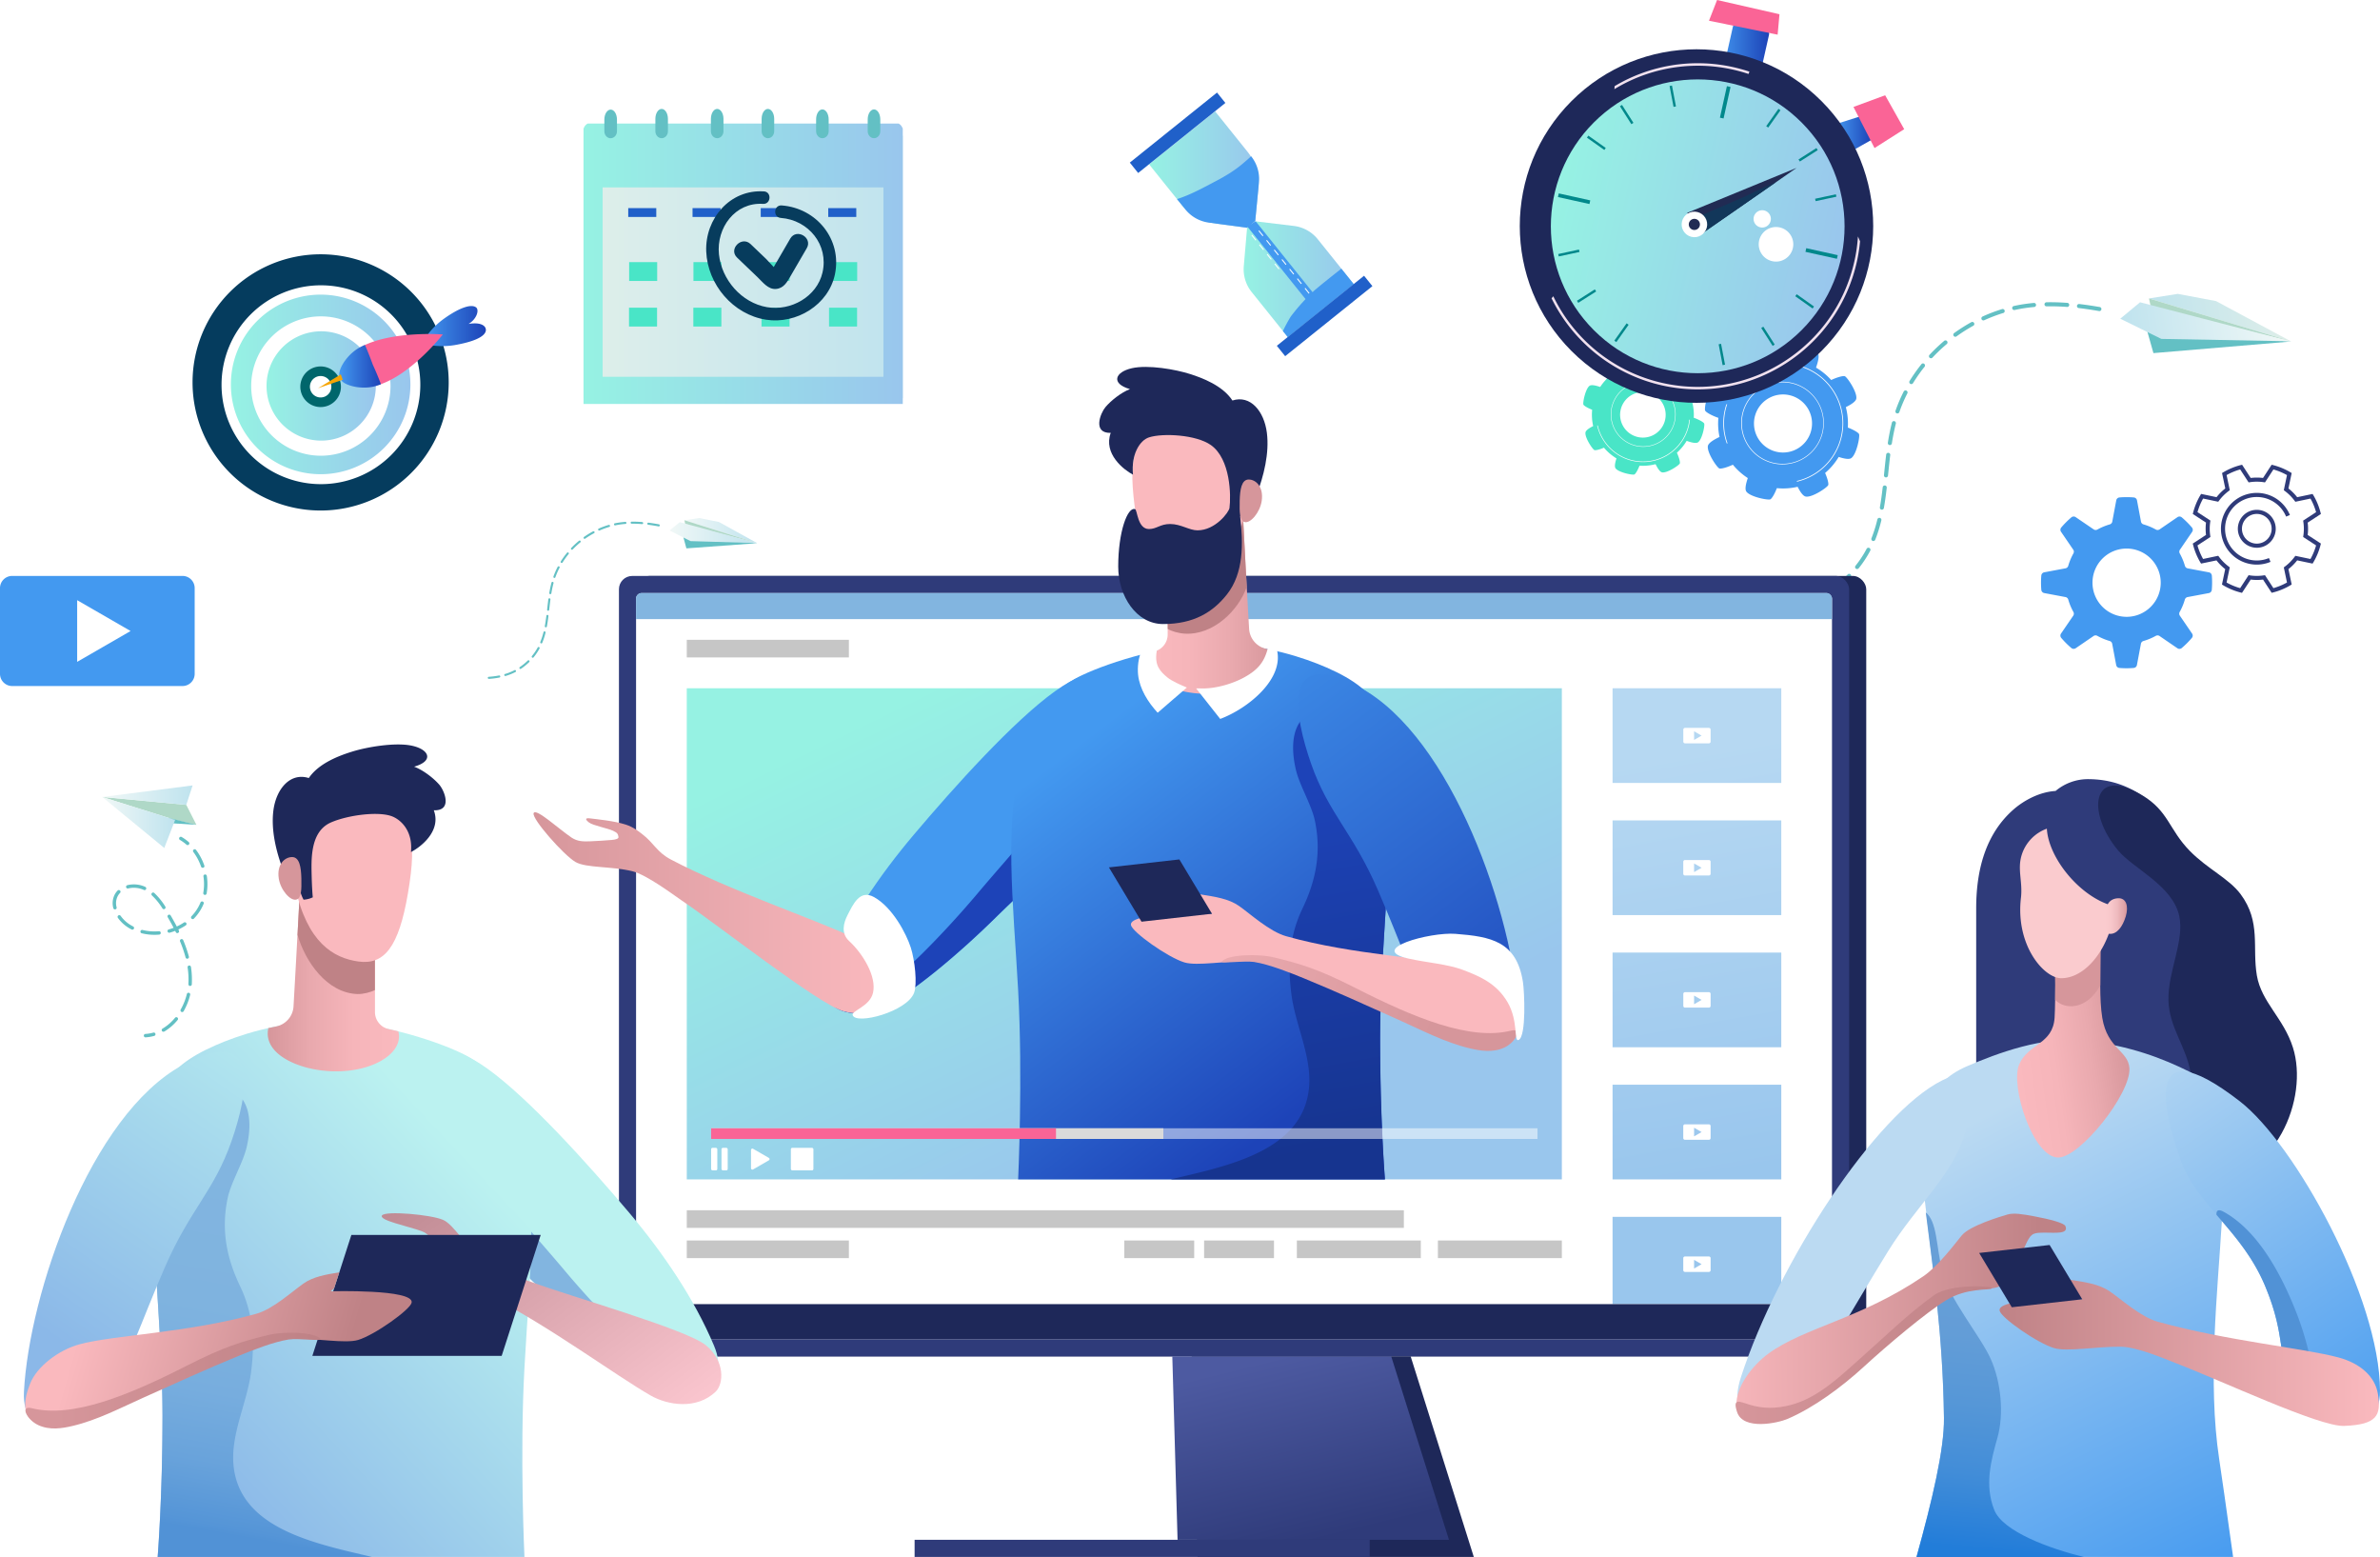 <svg id="Ñëîé_1" data-name="Ñëîé 1" xmlns="http://www.w3.org/2000/svg" xmlns:xlink="http://www.w3.org/1999/xlink" viewBox="0 0 2316.34 1514.84"><defs><style>.cls-1{mask:url(#mask);}.cls-10,.cls-12,.cls-14,.cls-16,.cls-18,.cls-2,.cls-20,.cls-22,.cls-4,.cls-6,.cls-8{mix-blend-mode:multiply;}.cls-2{fill:url(#Áåçûìÿííûé_ãðàäèåíò_190);}.cls-3{mask:url(#mask-2);}.cls-4{fill:url(#Áåçûìÿííûé_ãðàäèåíò_190-2);}.cls-5{mask:url(#mask-3);}.cls-6{fill:url(#Áåçûìÿííûé_ãðàäèåíò_190-3);}.cls-7{mask:url(#mask-4);}.cls-8{fill:url(#Áåçûìÿííûé_ãðàäèåíò_190-4);}.cls-9{mask:url(#mask-5);}.cls-10{fill:url(#Áåçûìÿííûé_ãðàäèåíò_190-5);}.cls-11{mask:url(#mask-6);}.cls-12{fill:url(#Áåçûìÿííûé_ãðàäèåíò_190-6);}.cls-13{mask:url(#mask-7);}.cls-14{fill:url(#Áåçûìÿííûé_ãðàäèåíò_190-7);}.cls-15{mask:url(#mask-8);}.cls-16{fill:url(#Áåçûìÿííûé_ãðàäèåíò_190-8);}.cls-17{mask:url(#mask-9);}.cls-18{fill:url(#Áåçûìÿííûé_ãðàäèåíò_190-9);}.cls-19{mask:url(#mask-10);}.cls-20{fill:url(#Áåçûìÿííûé_ãðàäèåíò_190-10);}.cls-21{mask:url(#mask-11);}.cls-22{fill:url(#Áåçûìÿííûé_ãðàäèåíò_190-11);}.cls-23{fill:url(#Áåçûìÿííûé_ãðàäèåíò_3);}.cls-24{fill:#afd8c7;}.cls-25{fill:#63c0c4;}.cls-26{fill:url(#Áåçûìÿííûé_ãðàäèåíò_2);}.cls-27,.cls-74{opacity:0.5;}.cls-28{mask:url(#mask-12);}.cls-29{fill:url(#Áåçûìÿííûé_ãðàäèåíò_69);}.cls-30{mask:url(#mask-13);}.cls-31{fill:url(#Áåçûìÿííûé_ãðàäèåíò_69-2);}.cls-32{mask:url(#mask-14);}.cls-33{fill:url(#Áåçûìÿííûé_ãðàäèåíò_69-3);}.cls-34{mask:url(#mask-15);}.cls-35{fill:url(#Áåçûìÿííûé_ãðàäèåíò_69-4);}.cls-36{mask:url(#mask-16);}.cls-37{fill:url(#Áåçûìÿííûé_ãðàäèåíò_69-5);}.cls-38{mask:url(#mask-17);}.cls-39{fill:url(#Áåçûìÿííûé_ãðàäèåíò_69-6);}.cls-40{mask:url(#mask-18);}.cls-41{fill:url(#Áåçûìÿííûé_ãðàäèåíò_69-7);}.cls-42{mask:url(#mask-19);}.cls-43{fill:url(#Áåçûìÿííûé_ãðàäèåíò_69-8);}.cls-44{mask:url(#mask-20);}.cls-45{fill:url(#Áåçûìÿííûé_ãðàäèåíò_69-9);}.cls-46{mask:url(#mask-21);}.cls-47{fill:url(#Áåçûìÿííûé_ãðàäèåíò_69-10);}.cls-48{mask:url(#mask-22);}.cls-49{fill:url(#Áåçûìÿííûé_ãðàäèåíò_69-11);}.cls-50{fill:#1e2859;}.cls-51{fill:#2f3b7a;}.cls-52,.cls-74{fill:#fff;}.cls-53{fill:url(#Áåçûìÿííûé_ãðàäèåíò_318);}.cls-54{fill:#c6c6c6;}.cls-55{fill:url(#Áåçûìÿííûé_ãðàäèåíò_38);}.cls-56{fill:url(#Áåçûìÿííûé_ãðàäèåíò_38-2);}.cls-57{fill:url(#Áåçûìÿííûé_ãðàäèåíò_38-3);}.cls-58{fill:url(#Áåçûìÿííûé_ãðàäèåíò_38-4);}.cls-59{fill:url(#Áåçûìÿííûé_ãðàäèåíò_38-5);}.cls-60{fill:#82b5e0;}.cls-61{fill:url(#Áåçûìÿííûé_ãðàäèåíò_346);}.cls-62{fill:#4399f0;}.cls-63{fill:#1d43b8;}.cls-64{fill:url(#Áåçûìÿííûé_ãðàäèåíò_161);}.cls-65{fill:url(#Áåçûìÿííûé_ãðàäèåíò_300);}.cls-66{fill:url(#Áåçûìÿííûé_ãðàäèåíò_296);}.cls-67{fill:url(#Áåçûìÿííûé_ãðàäèåíò_300-2);}.cls-68{fill:url(#Áåçûìÿííûé_ãðàäèåíò_6);}.cls-69{fill:url(#Áåçûìÿííûé_ãðàäèåíò_159);}.cls-70{fill:#bf8286;}.cls-71{fill:#fab9be;}.cls-72{fill:#d6969b;}.cls-73{fill:url(#Áåçûìÿííûé_ãðàäèåíò_11);}.cls-75{fill:#dadada;}.cls-76{fill:#fa6496;}.cls-77{fill:url(#Áåçûìÿííûé_ãðàäèåíò_14);}.cls-78{fill:url(#Áåçûìÿííûé_ãðàäèåíò_275);}.cls-79{fill:#facbce;}.cls-80{fill:url(#Áåçûìÿííûé_ãðàäèåíò_337);}.cls-81{fill:url(#Áåçûìÿííûé_ãðàäèåíò_14-2);}.cls-82{fill:url(#Áåçûìÿííûé_ãðàäèåíò_21);}.cls-83{fill:#bbdaf2;}.cls-84{fill:url(#Áåçûìÿííûé_ãðàäèåíò_158);}.cls-85{fill:#5192d6;}.cls-86{fill:url(#Áåçûìÿííûé_ãðàäèåíò_89);}.cls-87{fill:url(#Áåçûìÿííûé_ãðàäèåíò_170);}.cls-88{fill:#bbf2f0;}.cls-89{fill:url(#Áåçûìÿííûé_ãðàäèåíò_259);}.cls-90{fill:url(#Áåçûìÿííûé_ãðàäèåíò_118);}.cls-91{fill:url(#Áåçûìÿííûé_ãðàäèåíò_259-2);}.cls-92{fill:url(#Áåçûìÿííûé_ãðàäèåíò_159-2);}.cls-93{fill:url(#Áåçûìÿííûé_ãðàäèåíò_19);}.cls-94{fill:url(#Áåçûìÿííûé_ãðàäèåíò_89-2);}.cls-95{fill:url(#Áåçûìÿííûé_ãðàäèåíò_170-2);}.cls-96{fill:url(#Áåçûìÿííûé_ãðàäèåíò_4);}.cls-97{fill:url(#Áåçûìÿííûé_ãðàäèåíò_318-2);}.cls-98{fill:#2060c9;}.cls-99{fill:#49e5c7;}.cls-100{fill:#073c5d;}.cls-101{fill:url(#Áåçûìÿííûé_ãðàäèåíò_318-3);}.cls-102{fill:url(#Áåçûìÿííûé_ãðàäèåíò_318-4);}.cls-103{fill:url(#Áåçûìÿííûé_ãðàäèåíò_2-2);}.cls-104{fill:url(#Áåçûìÿííûé_ãðàäèåíò_2-3);}.cls-105{fill:url(#Áåçûìÿííûé_ãðàäèåíò_2-4);}.cls-106{fill:url(#Áåçûìÿííûé_ãðàäèåíò_2-5);}.cls-107{fill:#053c5e;}.cls-108{fill:url(#Áåçûìÿííûé_ãðàäèåíò_318-5);}.cls-109{fill:url(#Áåçûìÿííûé_ãðàäèåíò_318-6);}.cls-110{fill:url(#Áåçûìÿííûé_ãðàäèåíò_318-7);}.cls-111{fill:#00666b;}.cls-112{fill:url(#Áåçûìÿííûé_ãðàäèåíò_300-3);}.cls-113{fill:url(#Áåçûìÿííûé_ãðàäèåíò_300-4);}.cls-114{fill:#f6a505;}.cls-115{fill:url(#Áåçûìÿííûé_ãðàäèåíò_300-5);}.cls-116{fill:url(#Áåçûìÿííûé_ãðàäèåíò_300-6);}.cls-117{fill:#f1e1ef;}.cls-118{fill:url(#Áåçûìÿííûé_ãðàäèåíò_318-8);}.cls-119{fill:#212b53;}.cls-120{fill:#12375a;}.cls-121{fill:#01888b;}.cls-122{filter:url(#luminosity-noclip-22);}.cls-123{filter:url(#luminosity-noclip-21);}.cls-124{filter:url(#luminosity-noclip-20);}.cls-125{filter:url(#luminosity-noclip-19);}.cls-126{filter:url(#luminosity-noclip-18);}.cls-127{filter:url(#luminosity-noclip-17);}.cls-128{filter:url(#luminosity-noclip-16);}.cls-129{filter:url(#luminosity-noclip-15);}.cls-130{filter:url(#luminosity-noclip-14);}.cls-131{filter:url(#luminosity-noclip-13);}.cls-132{filter:url(#luminosity-noclip-12);}.cls-133{filter:url(#luminosity-noclip-11);}.cls-134{filter:url(#luminosity-noclip-10);}.cls-135{filter:url(#luminosity-noclip-9);}.cls-136{filter:url(#luminosity-noclip-8);}.cls-137{filter:url(#luminosity-noclip-7);}.cls-138{filter:url(#luminosity-noclip-6);}.cls-139{filter:url(#luminosity-noclip-5);}.cls-140{filter:url(#luminosity-noclip-4);}.cls-141{filter:url(#luminosity-noclip-3);}.cls-142{filter:url(#luminosity-noclip-2);}.cls-143{filter:url(#luminosity-noclip);}</style><filter id="luminosity-noclip" x="2026.58" y="-9269" width="73.89" height="32766" filterUnits="userSpaceOnUse" color-interpolation-filters="sRGB"><feFlood flood-color="#fff" result="bg"/><feBlend in="SourceGraphic" in2="bg"/></filter><mask id="mask" x="2026.58" y="-9269" width="73.89" height="32766" maskUnits="userSpaceOnUse"><g class="cls-143"/></mask><linearGradient id="Áåçûìÿííûé_ãðàäèåíò_190" x1="1071.64" y1="1645.84" x2="2058.31" y2="1645.84" gradientTransform="translate(4127.04 3291.68) rotate(-180)" gradientUnits="userSpaceOnUse"><stop offset="0" stop-color="#fff"/><stop offset="1" stop-color="#4d4d4d"/></linearGradient><filter id="luminosity-noclip-2" x="1528.14" y="-9269" width="73.89" height="32766" filterUnits="userSpaceOnUse" color-interpolation-filters="sRGB"><feFlood flood-color="#fff" result="bg"/><feBlend in="SourceGraphic" in2="bg"/></filter><mask id="mask-2" x="1528.14" y="-9269" width="73.89" height="32766" maskUnits="userSpaceOnUse"><g class="cls-142"/></mask><linearGradient id="Áåçûìÿííûé_ãðàäèåíò_190-2" x1="1071.65" y1="1729.24" x2="2058.31" y2="1729.24" gradientTransform="translate(3130.17 3458.48) rotate(-180)" xlink:href="#Áåçûìÿííûé_ãðàäèåíò_190"/><filter id="luminosity-noclip-3" x="1428.46" y="-9269" width="73.89" height="32766" filterUnits="userSpaceOnUse" color-interpolation-filters="sRGB"><feFlood flood-color="#fff" result="bg"/><feBlend in="SourceGraphic" in2="bg"/></filter><mask id="mask-3" x="1428.46" y="-9269" width="73.89" height="32766" maskUnits="userSpaceOnUse"><g class="cls-141"/></mask><linearGradient id="Áåçûìÿííûé_ãðàäèåíò_190-3" x1="1071.65" y1="1716.3" x2="2058.31" y2="1716.3" gradientTransform="translate(2930.8 3432.61) rotate(-180)" xlink:href="#Áåçûìÿííûé_ãðàäèåíò_190"/><filter id="luminosity-noclip-4" x="1328.77" y="-9269" width="73.89" height="32766" filterUnits="userSpaceOnUse" color-interpolation-filters="sRGB"><feFlood flood-color="#fff" result="bg"/><feBlend in="SourceGraphic" in2="bg"/></filter><mask id="mask-4" x="1328.77" y="-9269" width="73.89" height="32766" maskUnits="userSpaceOnUse"><g class="cls-140"/></mask><linearGradient id="Áåçûìÿííûé_ãðàäèåíò_190-4" x1="1071.65" y1="1694.32" x2="2058.31" y2="1694.32" gradientTransform="translate(2731.42 3388.63) rotate(-180)" xlink:href="#Áåçûìÿííûé_ãðàäèåíò_190"/><filter id="luminosity-noclip-5" x="1229.08" y="-9269" width="73.89" height="32766" filterUnits="userSpaceOnUse" color-interpolation-filters="sRGB"><feFlood flood-color="#fff" result="bg"/><feBlend in="SourceGraphic" in2="bg"/></filter><mask id="mask-5" x="1229.08" y="-9269" width="73.89" height="32766" maskUnits="userSpaceOnUse"><g class="cls-139"/></mask><linearGradient id="Áåçûìÿííûé_ãðàäèåíò_190-5" x1="1071.65" y1="1710.95" x2="2058.31" y2="1710.95" gradientTransform="translate(2532.05 3421.9) rotate(-180)" xlink:href="#Áåçûìÿííûé_ãðàäèåíò_190"/><filter id="luminosity-noclip-6" x="1129.4" y="-9269" width="73.89" height="32766" filterUnits="userSpaceOnUse" color-interpolation-filters="sRGB"><feFlood flood-color="#fff" result="bg"/><feBlend in="SourceGraphic" in2="bg"/></filter><mask id="mask-6" x="1129.4" y="-9269" width="73.89" height="32766" maskUnits="userSpaceOnUse"><g class="cls-138"/></mask><linearGradient id="Áåçûìÿííûé_ãðàäèåíò_190-6" x1="1071.65" y1="1729.43" x2="2058.31" y2="1729.43" gradientTransform="translate(2332.68 3458.87) rotate(-180)" xlink:href="#Áåçûìÿííûé_ãðàäèåíò_190"/><filter id="luminosity-noclip-7" x="1926.89" y="-9269" width="73.89" height="32766" filterUnits="userSpaceOnUse" color-interpolation-filters="sRGB"><feFlood flood-color="#fff" result="bg"/><feBlend in="SourceGraphic" in2="bg"/></filter><mask id="mask-7" x="1926.89" y="-9269" width="73.89" height="32766" maskUnits="userSpaceOnUse"><g class="cls-137"/></mask><linearGradient id="Áåçûìÿííûé_ãðàäèåíò_190-7" x1="1071.64" y1="1678.39" x2="2058.31" y2="1678.39" gradientTransform="translate(3927.66 3356.79) rotate(-180)" xlink:href="#Áåçûìÿííûé_ãðàäèåíò_190"/><filter id="luminosity-noclip-8" x="1029.71" y="-9269" width="73.89" height="32766" filterUnits="userSpaceOnUse" color-interpolation-filters="sRGB"><feFlood flood-color="#fff" result="bg"/><feBlend in="SourceGraphic" in2="bg"/></filter><mask id="mask-8" x="1029.71" y="-9269" width="73.89" height="32766" maskUnits="userSpaceOnUse"><g class="cls-136"/></mask><linearGradient id="Áåçûìÿííûé_ãðàäèåíò_190-8" x1="1071.65" y1="1737.75" x2="2058.31" y2="1737.75" gradientTransform="translate(2133.3 3475.5) rotate(-180)" xlink:href="#Áåçûìÿííûé_ãðàäèåíò_190"/><filter id="luminosity-noclip-9" x="1827.2" y="-9269" width="73.89" height="32766" filterUnits="userSpaceOnUse" color-interpolation-filters="sRGB"><feFlood flood-color="#fff" result="bg"/><feBlend in="SourceGraphic" in2="bg"/></filter><mask id="mask-9" x="1827.2" y="-9269" width="73.89" height="32766" maskUnits="userSpaceOnUse"><g class="cls-135"/></mask><linearGradient id="Áåçûìÿííûé_ãðàäèåíò_190-9" x1="1071.65" y1="1668.14" x2="2058.32" y2="1668.14" gradientTransform="translate(3728.29 3336.27) rotate(-180)" xlink:href="#Áåçûìÿííûé_ãðàäèåíò_190"/><filter id="luminosity-noclip-10" x="1727.52" y="-9269" width="73.89" height="32766" filterUnits="userSpaceOnUse" color-interpolation-filters="sRGB"><feFlood flood-color="#fff" result="bg"/><feBlend in="SourceGraphic" in2="bg"/></filter><mask id="mask-10" x="1727.52" y="-9269" width="73.89" height="32766" maskUnits="userSpaceOnUse"><g class="cls-134"/></mask><linearGradient id="Áåçûìÿííûé_ãðàäèåíò_190-10" x1="1071.65" y1="1691.33" x2="2058.31" y2="1691.33" gradientTransform="translate(3528.92 3382.66) rotate(-180)" xlink:href="#Áåçûìÿííûé_ãðàäèåíò_190"/><filter id="luminosity-noclip-11" x="1627.83" y="-9269" width="73.89" height="32766" filterUnits="userSpaceOnUse" color-interpolation-filters="sRGB"><feFlood flood-color="#fff" result="bg"/><feBlend in="SourceGraphic" in2="bg"/></filter><mask id="mask-11" x="1627.83" y="-9269" width="73.89" height="32766" maskUnits="userSpaceOnUse"><g class="cls-133"/></mask><linearGradient id="Áåçûìÿííûé_ãðàäèåíò_190-11" x1="1071.65" y1="1707.38" x2="2058.31" y2="1707.38" gradientTransform="translate(3329.54 3414.77) rotate(-180)" xlink:href="#Áåçûìÿííûé_ãðàäèåíò_190"/><linearGradient id="Áåçûìÿííûé_ãðàäèåíò_3" x1="-213.9" y1="719.09" x2="-83.32" y2="719.09" gradientTransform="matrix(-0.99, 0.15, 0.15, 0.99, 1905.88, -377.42)" gradientUnits="userSpaceOnUse"><stop offset="0" stop-color="#deeee9"/><stop offset="1" stop-color="#bfe3ed"/></linearGradient><linearGradient id="Áåçûìÿííûé_ãðàäèåíò_2" x1="-213.06" y1="720.2" x2="-52.72" y2="720.2" gradientTransform="matrix(-0.99, 0.15, 0.15, 0.99, 1905.88, -377.42)" gradientUnits="userSpaceOnUse"><stop offset="0" stop-color="#f1f8f7"/><stop offset="1" stop-color="#bfe3ee"/></linearGradient><filter id="luminosity-noclip-12" x="2026.58" y="1519.18" width="73.89" height="253.32" filterUnits="userSpaceOnUse" color-interpolation-filters="sRGB"><feFlood flood-color="#fff" result="bg"/><feBlend in="SourceGraphic" in2="bg"/></filter><mask id="mask-12" x="1595.77" y="1261.52" width="73.89" height="253.32" maskUnits="userSpaceOnUse"><g class="cls-132"><g transform="translate(-430.81 -257.66)"><g class="cls-1"><rect class="cls-2" x="2026.58" y="1519.18" width="73.89" height="253.32" rx="7.95" transform="translate(4127.04 3291.68) rotate(180)"/></g></g></g></mask><linearGradient id="Áåçûìÿííûé_ãðàäèåíò_69" x1="1071.64" y1="1645.84" x2="2058.31" y2="1645.84" gradientTransform="translate(4127.04 3291.68) rotate(-180)" gradientUnits="userSpaceOnUse"><stop offset="0" stop-color="#fa6496"/><stop offset="1" stop-color="#5192d6"/></linearGradient><filter id="luminosity-noclip-13" x="1926.89" y="1584.29" width="73.89" height="188.21" filterUnits="userSpaceOnUse" color-interpolation-filters="sRGB"><feFlood flood-color="#fff" result="bg"/><feBlend in="SourceGraphic" in2="bg"/></filter><mask id="mask-13" x="1496.08" y="1326.63" width="73.89" height="188.21" maskUnits="userSpaceOnUse"><g class="cls-131"><g transform="translate(-430.81 -257.66)"><g class="cls-13"><rect class="cls-14" x="1926.89" y="1584.29" width="73.89" height="188.21" rx="7.95" transform="translate(3927.66 3356.79) rotate(180)"/></g></g></g></mask><linearGradient id="Áåçûìÿííûé_ãðàäèåíò_69-2" x1="1071.64" y1="1678.39" x2="2058.31" y2="1678.39" gradientTransform="translate(3927.66 3356.79) rotate(-180)" xlink:href="#Áåçûìÿííûé_ãðàäèåíò_69"/><filter id="luminosity-noclip-14" x="1827.2" y="1563.78" width="73.89" height="208.72" filterUnits="userSpaceOnUse" color-interpolation-filters="sRGB"><feFlood flood-color="#fff" result="bg"/><feBlend in="SourceGraphic" in2="bg"/></filter><mask id="mask-14" x="1396.4" y="1306.12" width="73.89" height="208.72" maskUnits="userSpaceOnUse"><g class="cls-130"><g transform="translate(-430.81 -257.66)"><g class="cls-17"><rect class="cls-18" x="1827.2" y="1563.78" width="73.89" height="208.72" rx="7.95" transform="translate(3728.29 3336.27) rotate(180)"/></g></g></g></mask><linearGradient id="Áåçûìÿííûé_ãðàäèåíò_69-3" x1="1071.65" y1="1668.14" x2="2058.32" y2="1668.14" gradientTransform="translate(3728.29 3336.27) rotate(-180)" xlink:href="#Áåçûìÿííûé_ãðàäèåíò_69"/><filter id="luminosity-noclip-15" x="1727.52" y="1610.16" width="73.89" height="162.34" filterUnits="userSpaceOnUse" color-interpolation-filters="sRGB"><feFlood flood-color="#fff" result="bg"/><feBlend in="SourceGraphic" in2="bg"/></filter><mask id="mask-15" x="1296.71" y="1352.5" width="73.89" height="162.34" maskUnits="userSpaceOnUse"><g class="cls-129"><g transform="translate(-430.81 -257.66)"><g class="cls-19"><rect class="cls-20" x="1727.52" y="1610.16" width="73.89" height="162.34" rx="7.95" transform="translate(3528.92 3382.66) rotate(180)"/></g></g></g></mask><linearGradient id="Áåçûìÿííûé_ãðàäèåíò_69-4" x1="1071.65" y1="1691.33" x2="2058.31" y2="1691.33" gradientTransform="translate(3528.92 3382.66) rotate(-180)" xlink:href="#Áåçûìÿííûé_ãðàäèåíò_69"/><filter id="luminosity-noclip-16" x="1627.83" y="1642.27" width="73.89" height="130.23" filterUnits="userSpaceOnUse" color-interpolation-filters="sRGB"><feFlood flood-color="#fff" result="bg"/><feBlend in="SourceGraphic" in2="bg"/></filter><mask id="mask-16" x="1197.02" y="1384.61" width="73.89" height="130.23" maskUnits="userSpaceOnUse"><g class="cls-128"><g transform="translate(-430.81 -257.66)"><g class="cls-21"><rect class="cls-22" x="1627.83" y="1642.27" width="73.89" height="130.23" rx="7.95" transform="translate(3329.54 3414.77) rotate(180)"/></g></g></g></mask><linearGradient id="Áåçûìÿííûé_ãðàäèåíò_69-5" x1="1071.65" y1="1707.38" x2="2058.31" y2="1707.38" gradientTransform="translate(3329.54 3414.77) rotate(-180)" xlink:href="#Áåçûìÿííûé_ãðàäèåíò_69"/><filter id="luminosity-noclip-17" x="1528.14" y="1685.98" width="73.89" height="86.52" filterUnits="userSpaceOnUse" color-interpolation-filters="sRGB"><feFlood flood-color="#fff" result="bg"/><feBlend in="SourceGraphic" in2="bg"/></filter><mask id="mask-17" x="1097.34" y="1428.32" width="73.89" height="86.52" maskUnits="userSpaceOnUse"><g class="cls-127"><g transform="translate(-430.81 -257.66)"><g class="cls-3"><rect class="cls-4" x="1528.14" y="1685.98" width="73.89" height="86.52" rx="7.95" transform="translate(3130.17 3458.48) rotate(180)"/></g></g></g></mask><linearGradient id="Áåçûìÿííûé_ãðàäèåíò_69-6" x1="1071.65" y1="1729.24" x2="2058.31" y2="1729.24" gradientTransform="translate(3130.17 3458.48) rotate(-180)" xlink:href="#Áåçûìÿííûé_ãðàäèåíò_69"/><filter id="luminosity-noclip-18" x="1428.46" y="1660.11" width="73.89" height="112.39" filterUnits="userSpaceOnUse" color-interpolation-filters="sRGB"><feFlood flood-color="#fff" result="bg"/><feBlend in="SourceGraphic" in2="bg"/></filter><mask id="mask-18" x="997.65" y="1402.45" width="73.89" height="112.39" maskUnits="userSpaceOnUse"><g class="cls-126"><g transform="translate(-430.81 -257.66)"><g class="cls-5"><rect class="cls-6" x="1428.46" y="1660.11" width="73.89" height="112.39" rx="7.95" transform="translate(2930.8 3432.61) rotate(180)"/></g></g></g></mask><linearGradient id="Áåçûìÿííûé_ãðàäèåíò_69-7" x1="1071.65" y1="1716.3" x2="2058.31" y2="1716.3" gradientTransform="translate(2930.8 3432.61) rotate(-180)" xlink:href="#Áåçûìÿííûé_ãðàäèåíò_69"/><filter id="luminosity-noclip-19" x="1328.77" y="1616.14" width="73.89" height="156.36" filterUnits="userSpaceOnUse" color-interpolation-filters="sRGB"><feFlood flood-color="#fff" result="bg"/><feBlend in="SourceGraphic" in2="bg"/></filter><mask id="mask-19" x="897.96" y="1358.48" width="73.89" height="156.36" maskUnits="userSpaceOnUse"><g class="cls-125"><g transform="translate(-430.81 -257.66)"><g class="cls-7"><rect class="cls-8" x="1328.77" y="1616.14" width="73.89" height="156.36" rx="7.95" transform="translate(2731.42 3388.63) rotate(180)"/></g></g></g></mask><linearGradient id="Áåçûìÿííûé_ãðàäèåíò_69-8" x1="1071.65" y1="1694.32" x2="2058.31" y2="1694.32" gradientTransform="translate(2731.42 3388.63) rotate(-180)" xlink:href="#Áåçûìÿííûé_ãðàäèåíò_69"/><filter id="luminosity-noclip-20" x="1229.08" y="1649.41" width="73.89" height="123.09" filterUnits="userSpaceOnUse" color-interpolation-filters="sRGB"><feFlood flood-color="#fff" result="bg"/><feBlend in="SourceGraphic" in2="bg"/></filter><mask id="mask-20" x="798.28" y="1391.75" width="73.89" height="123.09" maskUnits="userSpaceOnUse"><g class="cls-124"><g transform="translate(-430.81 -257.66)"><g class="cls-9"><rect class="cls-10" x="1229.08" y="1649.41" width="73.89" height="123.09" rx="7.95" transform="translate(2532.05 3421.9) rotate(180)"/></g></g></g></mask><linearGradient id="Áåçûìÿííûé_ãðàäèåíò_69-9" x1="1071.65" y1="1710.95" x2="2058.31" y2="1710.95" gradientTransform="translate(2532.05 3421.9) rotate(-180)" xlink:href="#Áåçûìÿííûé_ãðàäèåíò_69"/><filter id="luminosity-noclip-21" x="1129.4" y="1686.37" width="73.89" height="86.13" filterUnits="userSpaceOnUse" color-interpolation-filters="sRGB"><feFlood flood-color="#fff" result="bg"/><feBlend in="SourceGraphic" in2="bg"/></filter><mask id="mask-21" x="698.59" y="1428.71" width="73.89" height="86.13" maskUnits="userSpaceOnUse"><g class="cls-123"><g transform="translate(-430.81 -257.66)"><g class="cls-11"><rect class="cls-12" x="1129.4" y="1686.37" width="73.89" height="86.13" rx="7.95" transform="translate(2332.68 3458.87) rotate(180)"/></g></g></g></mask><linearGradient id="Áåçûìÿííûé_ãðàäèåíò_69-10" x1="1071.65" y1="1729.43" x2="2058.31" y2="1729.43" gradientTransform="translate(2332.68 3458.87) rotate(-180)" xlink:href="#Áåçûìÿííûé_ãðàäèåíò_69"/><filter id="luminosity-noclip-22" x="1029.71" y="1703" width="73.89" height="69.49" filterUnits="userSpaceOnUse" color-interpolation-filters="sRGB"><feFlood flood-color="#fff" result="bg"/><feBlend in="SourceGraphic" in2="bg"/></filter><mask id="mask-22" x="598.9" y="1445.34" width="73.89" height="69.49" maskUnits="userSpaceOnUse"><g class="cls-122"><g transform="translate(-430.81 -257.66)"><g class="cls-15"><rect class="cls-16" x="1029.71" y="1703" width="73.89" height="69.49" rx="7.95" transform="translate(2133.3 3475.5) rotate(180)"/></g></g></g></mask><linearGradient id="Áåçûìÿííûé_ãðàäèåíò_69-11" x1="1071.65" y1="1737.75" x2="2058.31" y2="1737.75" gradientTransform="translate(2133.3 3475.5) rotate(-180)" xlink:href="#Áåçûìÿííûé_ãðàäèåíò_69"/><linearGradient id="Áåçûìÿííûé_ãðàäèåíò_318" x1="963.68" y1="640.27" x2="1181.68" y2="1088.27" gradientUnits="userSpaceOnUse"><stop offset="0" stop-color="#96f2e3"/><stop offset="1" stop-color="#99c6ed"/></linearGradient><linearGradient id="Áåçûìÿííûé_ãðàäèåíò_38" x1="1654.07" y1="729.98" x2="1726.07" y2="1135.32" gradientUnits="userSpaceOnUse"><stop offset="0" stop-color="#b6d8f2"/><stop offset="1" stop-color="#99c6ed"/></linearGradient><linearGradient id="Áåçûìÿííûé_ãðàäèåíò_38-2" x1="1631.93" y1="733.92" x2="1703.93" y2="1139.25" xlink:href="#Áåçûìÿííûé_ãðàäèåíò_38"/><linearGradient id="Áåçûìÿííûé_ãðàäèåíò_38-3" x1="1609.79" y1="737.85" x2="1681.79" y2="1143.18" xlink:href="#Áåçûìÿííûé_ãðàäèåíò_38"/><linearGradient id="Áåçûìÿííûé_ãðàäèåíò_38-4" x1="1587.65" y1="741.78" x2="1659.65" y2="1147.12" xlink:href="#Áåçûìÿííûé_ãðàäèåíò_38"/><linearGradient id="Áåçûìÿííûé_ãðàäèåíò_38-5" x1="1566.13" y1="745.6" x2="1638.13" y2="1150.94" xlink:href="#Áåçûìÿííûé_ãðàäèåíò_38"/><linearGradient id="Áåçûìÿííûé_ãðàäèåíò_346" x1="1278.94" y1="1501.4" x2="1234.94" y2="1322.73" gradientUnits="userSpaceOnUse"><stop offset="0.01" stop-color="#2f3b7a"/><stop offset="1" stop-color="#4d5aa1"/></linearGradient><linearGradient id="Áåçûìÿííûé_ãðàäèåíò_161" x1="950.11" y1="1145.74" x2="1295.68" y2="1145.74" gradientUnits="userSpaceOnUse"><stop offset="0" stop-color="#d6969b"/><stop offset="0.99" stop-color="#fab9be"/></linearGradient><linearGradient id="Áåçûìÿííûé_ãðàäèåíò_300" x1="1460.39" y1="996.07" x2="1711.42" y2="1325.32" gradientUnits="userSpaceOnUse"><stop offset="0" stop-color="#4399f0"/><stop offset="1" stop-color="#1d43b8"/></linearGradient><linearGradient id="Áåçûìÿííûé_ãðàäèåíò_296" x1="1646.99" y1="1035.34" x2="1709.66" y2="1383.34" gradientUnits="userSpaceOnUse"><stop offset="0" stop-color="#1d43b8"/><stop offset="0.99" stop-color="#16348f"/></linearGradient><linearGradient id="Áåçûìÿííûé_ãðàäèåíò_300-2" x1="1605.6" y1="825.98" x2="1955.38" y2="1292.35" xlink:href="#Áåçûìÿííûé_ãðàäèåíò_300"/><linearGradient id="Áåçûìÿííûé_ãðàäèåíò_6" x1="1568.05" y1="1152.49" x2="1859.26" y2="1236.64" gradientUnits="userSpaceOnUse"><stop offset="0" stop-color="#fab9be"/><stop offset="0.99" stop-color="#fab9be"/></linearGradient><linearGradient id="Áåçûìÿííûé_ãðàäèåíò_159" x1="1543.86" y1="846.22" x2="1671.6" y2="846.22" gradientUnits="userSpaceOnUse"><stop offset="0.01" stop-color="#fab9be"/><stop offset="0.34" stop-color="#f6b5ba"/><stop offset="0.67" stop-color="#e9a9ae"/><stop offset="1" stop-color="#d6969b"/></linearGradient><linearGradient id="Áåçûìÿííûé_ãðàäèåíò_11" x1="1470.12" y1="1119.55" x2="1832.29" y2="1252.39" gradientUnits="userSpaceOnUse"><stop offset="0" stop-color="#fab9be"/><stop offset="0.99" stop-color="#d6969b"/></linearGradient><linearGradient id="Áåçûìÿííûé_ãðàäèåíò_14" x1="2341.08" y1="1353.7" x2="2575.08" y2="1813.7" gradientUnits="userSpaceOnUse"><stop offset="0" stop-color="#bbdaf2"/><stop offset="1" stop-color="#4399f0"/></linearGradient><linearGradient id="Áåçûìÿííûé_ãðàäèåíò_275" x1="9202.15" y1="1272.88" x2="9313.13" y2="1288.58" gradientTransform="matrix(-1, 0, 0, 1, 11704.5, 0)" gradientUnits="userSpaceOnUse"><stop offset="0" stop-color="#d6969b"/><stop offset="0.33" stop-color="#e9a9ae"/><stop offset="0.66" stop-color="#f6b5ba"/><stop offset="0.99" stop-color="#fab9be"/></linearGradient><linearGradient id="Áåçûìÿííûé_ãðàäèåíò_337" x1="2479.95" y1="1148.94" x2="2500.92" y2="1148.94" gradientUnits="userSpaceOnUse"><stop offset="0" stop-color="#facbce"/><stop offset="0.27" stop-color="#f7c7ca"/><stop offset="0.55" stop-color="#efbabe"/><stop offset="0.83" stop-color="#e1a6aa"/><stop offset="1" stop-color="#d6969b"/></linearGradient><linearGradient id="Áåçûìÿííûé_ãðàäèåíò_14-2" x1="2500.25" y1="1260.51" x2="2777.83" y2="1664.99" xlink:href="#Áåçûìÿííûé_ãðàäèåíò_14"/><linearGradient id="Áåçûìÿííûé_ãðàäèåíò_21" x1="9275.24" y1="1495.83" x2="9300.55" y2="1766.86" gradientTransform="matrix(-1, 0, 0.02, 1, 11639.46, 0)" gradientUnits="userSpaceOnUse"><stop offset="0" stop-color="#679fd7"/><stop offset="0.24" stop-color="#639dd7"/><stop offset="0.48" stop-color="#5697d7"/><stop offset="0.73" stop-color="#428dd8"/><stop offset="0.98" stop-color="#257ed9"/><stop offset="1" stop-color="#227dd9"/></linearGradient><linearGradient id="Áåçûìÿííûé_ãðàäèåíò_158" x1="9319.17" y1="1579.8" x2="9645.69" y2="1579.8" gradientTransform="matrix(-0.99, -0.01, 0.01, 0.99, 11626.54, 52.11)" gradientUnits="userSpaceOnUse"><stop offset="0" stop-color="#bf8286"/><stop offset="0.99" stop-color="#fab9be"/></linearGradient><linearGradient id="Áåçûìÿííûé_ãðàäèåíò_89" x1="8958.44" y1="1573.83" x2="9327.62" y2="1573.83" gradientTransform="matrix(-1, 0, 0, 1, 11704.5, 0)" gradientUnits="userSpaceOnUse"><stop offset="0.01" stop-color="#fab9be"/><stop offset="1" stop-color="#bf8286"/></linearGradient><linearGradient id="Áåçûìÿííûé_ãðàäèåíò_170" x1="9334.87" y1="1576.15" x2="9584.53" y2="1576.15" gradientTransform="matrix(-1, 0, 0, 1, 11704.5, 0)" gradientUnits="userSpaceOnUse"><stop offset="0" stop-color="#bf8286"/><stop offset="0.99" stop-color="#d6969b"/></linearGradient><linearGradient id="Áåçûìÿííûé_ãðàäèåíò_259" x1="8952.33" y1="1406.81" x2="9250.69" y2="1687.51" gradientTransform="matrix(-1, 0, 0, 1, 9860.87, 0)" gradientUnits="userSpaceOnUse"><stop offset="0" stop-color="#bbf2f0"/><stop offset="1" stop-color="#8bb8e8"/></linearGradient><linearGradient id="Áåçûìÿííûé_ãðàäèåíò_118" x1="9144.9" y1="1402.67" x2="9207.57" y2="1750.67" gradientTransform="matrix(-1, 0, 0, 1, 9860.87, 0)" gradientUnits="userSpaceOnUse"><stop offset="0" stop-color="#82b5e0"/><stop offset="0.39" stop-color="#7fb3df"/><stop offset="0.62" stop-color="#77adde"/><stop offset="0.81" stop-color="#69a3db"/><stop offset="0.98" stop-color="#5595d7"/><stop offset="1" stop-color="#5192d6"/></linearGradient><linearGradient id="Áåçûìÿííûé_ãðàäèåíò_259-2" x1="727.78" y1="1214.8" x2="485.12" y2="1561.47" gradientTransform="matrix(1, 0, 0, 1, 0, 0)" xlink:href="#Áåçûìÿííûé_ãðàäèåíò_259"/><linearGradient id="Áåçûìÿííûé_ãðàäèåíò_159-2" x1="9041.78" y1="1213.55" x2="9169.52" y2="1213.55" gradientTransform="matrix(-1, 0, 0, 1, 9860.87, 0)" xlink:href="#Áåçûìÿííûé_ãðàäèåíò_159"/><linearGradient id="Áåçûìÿííûé_ãðàäèåíò_19" x1="-30.98" y1="3144.29" x2="314.6" y2="3144.29" gradientTransform="matrix(0.54, 0.8, 0.79, -0.59, -1593.69, 3264.01)" gradientUnits="userSpaceOnUse"><stop offset="0" stop-color="#bf8a93"/><stop offset="1" stop-color="#fac5ce"/></linearGradient><linearGradient id="Áåçûìÿííûé_ãðàäèåíò_89-2" x1="508.83" y1="1538.91" x2="759" y2="1611.2" gradientTransform="matrix(1, 0, 0, 1, 0, 0)" xlink:href="#Áåçûìÿííûé_ãðàäèåíò_89"/><linearGradient id="Áåçûìÿííûé_ãðàäèåíò_170-2" x1="9085.17" y1="1526.14" x2="9339.59" y2="1526.14" gradientTransform="matrix(-1, 0.01, 0.01, 1, 9806.58, -53.39)" xlink:href="#Áåçûìÿííûé_ãðàäèåíò_170"/><linearGradient id="Áåçûìÿííûé_ãðàäèåíò_4" x1="567.93" y1="259.79" x2="878.63" y2="259.79" gradientUnits="userSpaceOnUse"><stop offset="0" stop-color="#dfefea"/><stop offset="1" stop-color="#bfe3ee"/></linearGradient><linearGradient id="Áåçûìÿííûé_ãðàäèåíò_318-2" x1="998.74" y1="514.27" x2="1309.44" y2="514.27" xlink:href="#Áåçûìÿííûé_ãðàäèåíò_318"/><linearGradient id="Áåçûìÿííûé_ãðàäèåíò_318-3" x1="1549.2" y1="422.62" x2="1655.76" y2="422.62" xlink:href="#Áåçûìÿííûé_ãðàäèåíò_318"/><linearGradient id="Áåçûìÿííûé_ãðàäèåíò_318-4" x1="1641.19" y1="529.31" x2="1748.37" y2="529.31" xlink:href="#Áåçûìÿííûé_ãðàäèåíò_318"/><linearGradient id="Áåçûìÿííûé_ãðàäèåíò_2-2" x1="99.53" y1="773.64" x2="187.46" y2="773.64" gradientTransform="matrix(1, 0, 0, 1, 0, 0)" xlink:href="#Áåçûìÿííûé_ãðàäèåíò_2"/><linearGradient id="Áåçûìÿííûé_ãðàäèåíò_2-3" x1="99.53" y1="800.23" x2="170.44" y2="800.23" gradientTransform="matrix(1, 0, 0, 1, 0, 0)" xlink:href="#Áåçûìÿííûé_ãðàäèåíò_2"/><linearGradient id="Áåçûìÿííûé_ãðàäèåíò_2-4" x1="666.11" y1="516.27" x2="737.07" y2="516.27" gradientTransform="matrix(1, 0, 0, 1, 0, 0)" xlink:href="#Áåçûìÿííûé_ãðàäèåíò_2"/><linearGradient id="Áåçûìÿííûé_ãðàäèåíò_2-5" x1="651.62" y1="518.21" x2="736.61" y2="518.21" gradientTransform="matrix(1, 0, 0, 1, 0, 0)" xlink:href="#Áåçûìÿííûé_ãðàäèåíò_2"/><linearGradient id="Áåçûìÿííûé_ãðàäèåíò_318-5" x1="655.5" y1="631.68" x2="830.23" y2="631.68" xlink:href="#Áåçûìÿííûé_ãðàäèåíò_318"/><linearGradient id="Áåçûìÿííûé_ãðàäèåíò_318-6" x1="701.11" y1="634.4" x2="786.18" y2="634.4" xlink:href="#Áåçûìÿííûé_ãðàäèåíò_318"/><linearGradient id="Áåçûìÿííûé_ãðàäèåíò_318-7" x1="690.22" y1="633.13" x2="796.57" y2="633.13" xlink:href="#Áåçûìÿííûé_ãðàäèåíò_318"/><linearGradient id="Áåçûìÿííûé_ãðàäèåíò_300-3" x1="842.81" y1="574.91" x2="903.62" y2="574.91" xlink:href="#Áåçûìÿííûé_ãðàäèåíò_300"/><linearGradient id="Áåçûìÿííûé_ãðàäèåíò_300-4" x1="760.92" y1="614.04" x2="801.49" y2="614.04" xlink:href="#Áåçûìÿííûé_ãðàäèåíò_300"/><linearGradient id="Áåçûìÿííûé_ãðàäèåíò_300-5" x1="1786.81" y1="131.53" x2="1821.39" y2="131.53" xlink:href="#Áåçûìÿííûé_ãðàäèåíò_300"/><linearGradient id="Áåçûìÿííûé_ãðàäèåíò_300-6" x1="2095.5" y1="312.51" x2="2146" y2="312.51" gradientTransform="translate(-17.43 465.63) rotate(-12.48)" xlink:href="#Áåçûìÿííûé_ãðàäèåíò_300"/><linearGradient id="Áåçûìÿííûé_ãðàäèåíò_318-8" x1="1816.13" y1="340.2" x2="2101.97" y2="340.2" gradientTransform="translate(1316.76 -1356.97) rotate(57.48)" xlink:href="#Áåçûìÿííûé_ãðàäèåíò_318"/></defs><polygon class="cls-23" points="2229.94 332.27 2156.74 292.94 2119.52 285.92 2091.5 290.37 2229.94 332.27"/><polyline class="cls-24" points="2229.94 332.27 2093.32 298.78 2091.5 290.37"/><polygon class="cls-25" points="2089.7 322.2 2089.88 322.48 2095.83 343.56 2229.59 332.29 2089.7 322.2"/><polygon class="cls-26" points="2063.55 310.09 2082.81 294.1 2229.05 332.06 2103.5 329.73 2063.55 310.09"/><path class="cls-25" d="M2191,841.08a101.7,101.7,0,0,0,13-5.84,2,2,0,1,1,1.86,3.5,105.59,105.59,0,0,1-13.55,6.06c-1.67.61-3.34,1.17-5,1.7a2,2,0,0,1-2.48-1.3,2,2,0,0,1,1.3-2.48Q2188.55,842,2191,841.08Z" transform="translate(-430.81 -257.66)"/><path class="cls-25" d="M2454.38,553.45c6.19.72,12.63,1.67,19.69,2.89a2,2,0,1,1-.67,3.9c-7-1.21-13.36-2.14-19.48-2.86a2,2,0,0,1-.93-.36,2,2,0,0,1,1.39-3.57Z" transform="translate(-430.81 -257.66)"/><path class="cls-25" d="M2421.39,555.33a2,2,0,0,1,1.12-3.58c6.35-.13,13.07.07,20,.57a2,2,0,1,1-.28,3.94c-6.78-.49-13.37-.67-19.6-.55A1.93,1.93,0,0,1,2421.39,555.33Z" transform="translate(-430.81 -257.66)"/><path class="cls-25" d="M2228.88,816.79a2,2,0,1,1,2.79,2.8,109.5,109.5,0,0,1-15.48,12.86,2,2,0,0,1-2.24-3.26A106.69,106.69,0,0,0,2228.88,816.79Z" transform="translate(-430.81 -257.66)"/><path class="cls-25" d="M2237,810.91a2,2,0,0,1-.3-2.79q1.65-2.07,3.2-4.21a101.09,101.09,0,0,0,7.47-12,2,2,0,1,1,3.5,1.85,106.07,106.07,0,0,1-7.76,12.44c-1.07,1.49-2.18,2.94-3.33,4.37a2,2,0,0,1-2.7.36Z" transform="translate(-430.81 -257.66)"/><path class="cls-25" d="M2253.33,783.92a2,2,0,0,1-.43-.23,2,2,0,0,1-.67-2.34,135.48,135.48,0,0,0,5.81-18.59,2,2,0,0,1,3.85.92,137.56,137.56,0,0,1-6,19.14A2,2,0,0,1,2253.33,783.92Z" transform="translate(-430.81 -257.66)"/><path class="cls-25" d="M2303.92,614.47q-2.45,3-4.73,6.2c-2.3,3.18-4.49,6.46-6.51,9.77a2,2,0,0,1-2.72.66l-.13-.09a2,2,0,0,1-.53-2.63c2.08-3.4,4.33-6.77,6.68-10q2.34-3.24,4.85-6.36a1.88,1.88,0,0,1,2.78-.3A2,2,0,0,1,2303.92,614.47Z" transform="translate(-430.81 -257.66)"/><path class="cls-25" d="M2287,640.67a145.77,145.77,0,0,0-7.65,17.94,2,2,0,0,1-2.52,1.22,2,2,0,0,1-.51-.26,2,2,0,0,1-.7-2.25,147.18,147.18,0,0,1,7.85-18.45,2,2,0,1,1,3.53,1.8Z" transform="translate(-430.81 -257.66)"/><path class="cls-25" d="M2325.77,592.16a160.94,160.94,0,0,0-14.18,13.44,2,2,0,0,1-2.6.26l-.2-.16a2,2,0,0,1-.09-2.8,164.58,164.58,0,0,1,14.52-13.78,2,2,0,0,1,2.55,3Z" transform="translate(-430.81 -257.66)"/><path class="cls-25" d="M2362,569.22a2,2,0,0,1-2-.19,2,2,0,0,1,.34-3.41,156.79,156.79,0,0,1,18.72-7.13,2,2,0,1,1,1.17,3.79A152.94,152.94,0,0,0,2362,569.22Z" transform="translate(-430.81 -257.66)"/><path class="cls-25" d="M2266.19,722.15a2,2,0,0,1-1-.37,2,2,0,0,1-.8-1.8l.25-2.5c.59-5.74,1.18-11.49,1.87-17.22a2,2,0,1,1,3.93.48c-.69,5.7-1.27,11.43-1.86,17.15l-.26,2.49A2,2,0,0,1,2266.19,722.15Z" transform="translate(-430.81 -257.66)"/><path class="cls-25" d="M2335,584.94a2,2,0,0,1-2.32,0,2,2,0,0,1-.44-.44,2,2,0,0,1,.44-2.77A165.47,165.47,0,0,1,2349.62,571a2,2,0,0,1,1.91,3.47A160.91,160.91,0,0,0,2335,584.94Z" transform="translate(-430.81 -257.66)"/><path class="cls-25" d="M2265.35,730a2,2,0,0,1,1.74,2.2c-.88,7.72-1.77,14-2.78,19.72a2,2,0,0,1-2.29,1.6,1.89,1.89,0,0,1-.82-.35,2,2,0,0,1-.79-1.94c1-5.66,1.87-11.85,2.75-19.49A2,2,0,0,1,2265.35,730Z" transform="translate(-430.81 -257.66)"/><path class="cls-25" d="M2174.8,845.64a2,2,0,0,1,.8,3.87,159.83,159.83,0,0,1-19.82,2.79,2,2,0,0,1-1.32-.37,2,2,0,0,1,1-3.58A156.22,156.22,0,0,0,2174.8,845.64Z" transform="translate(-430.81 -257.66)"/><path class="cls-25" d="M2274.53,667.42a2,2,0,0,1,1.42,2.41c-1.49,5.84-2.76,12.12-3.87,19.21a2,2,0,0,1-2.25,1.65,2.06,2.06,0,0,1-.86-.35,2,2,0,0,1-.8-1.91c1.13-7.22,2.42-13.62,3.95-19.58A2,2,0,0,1,2274.53,667.42Z" transform="translate(-430.81 -257.66)"/><path class="cls-25" d="M2403.59,553.14q3.47-.45,6.94-.75a2,2,0,0,1,.34,3.94q-3.39.3-6.76.73c-4.18.55-8.4,1.29-12.53,2.21a2,2,0,0,1-1.6-.32,2.05,2.05,0,0,1-.77-1.18,2,2,0,0,1,1.5-2.36C2395,554.46,2399.3,553.7,2403.59,553.14Z" transform="translate(-430.81 -257.66)"/><g class="cls-27"><g class="cls-28"><rect class="cls-29" x="2026.58" y="1519.18" width="73.89" height="253.32" rx="7.95" transform="translate(3696.23 3034.02) rotate(180)"/></g><g class="cls-30"><rect class="cls-31" x="1926.89" y="1584.29" width="73.89" height="188.21" rx="7.95" transform="translate(3496.86 3099.13) rotate(180)"/></g><g class="cls-32"><rect class="cls-33" x="1827.2" y="1563.78" width="73.89" height="208.72" rx="7.95" transform="translate(3297.48 3078.61) rotate(180)"/></g><g class="cls-34"><rect class="cls-35" x="1727.52" y="1610.16" width="73.89" height="162.34" rx="7.95" transform="translate(3098.11 3125) rotate(180)"/></g><g class="cls-36"><rect class="cls-37" x="1627.83" y="1642.27" width="73.89" height="130.23" rx="7.95" transform="translate(2898.74 3157.11) rotate(180)"/></g><g class="cls-38"><rect class="cls-39" x="1528.14" y="1685.98" width="73.89" height="86.52" rx="7.95" transform="translate(2699.37 3200.81) rotate(180)"/></g><g class="cls-40"><rect class="cls-41" x="1428.46" y="1660.11" width="73.89" height="112.39" rx="7.95" transform="translate(2499.99 3174.95) rotate(180)"/></g><g class="cls-42"><rect class="cls-43" x="1328.77" y="1616.14" width="73.89" height="156.36" rx="7.95" transform="translate(2300.62 3130.97) rotate(180)"/></g><g class="cls-44"><rect class="cls-45" x="1229.08" y="1649.41" width="73.89" height="123.09" rx="7.95" transform="translate(2101.25 3164.24) rotate(180)"/></g><g class="cls-46"><rect class="cls-47" x="1129.4" y="1686.37" width="73.89" height="86.13" rx="7.95" transform="translate(1901.87 3201.21) rotate(180)"/></g><g class="cls-48"><rect class="cls-49" x="1029.71" y="1703" width="73.89" height="69.49" rx="7.95" transform="translate(1702.5 3217.84) rotate(180)"/></g></g><rect class="cls-50" x="619.05" y="560.37" width="1197.27" height="759.32" rx="12.93"/><rect class="cls-51" x="602.39" y="560.37" width="1197.27" height="759.32" rx="12.93"/><rect class="cls-52" x="619.05" y="577.03" width="1163.95" height="725.99" rx="5.49"/><rect class="cls-53" x="668.41" y="669.65" width="851.66" height="477.84"/><rect class="cls-54" x="668.41" y="1177.51" width="697.9" height="17.15"/><rect class="cls-54" x="668.41" y="1206.94" width="157.76" height="17.15"/><rect class="cls-54" x="1399.44" y="1206.94" width="120.63" height="17.15"/><rect class="cls-55" x="1569.43" y="669.65" width="164.21" height="92.13"/><path class="cls-52" d="M2079.58,977.59v-8.42l7.3,4.21ZM2094,965.87h-23.25a1.66,1.66,0,0,0-1.66,1.66v11.7a1.66,1.66,0,0,0,1.66,1.66H2094a1.66,1.66,0,0,0,1.67-1.66v-11.7A1.66,1.66,0,0,0,2094,965.87Z" transform="translate(-430.81 -257.66)"/><rect class="cls-56" x="1569.43" y="798.22" width="164.21" height="92.13"/><path class="cls-52" d="M2079.58,1106.16v-8.42l7.3,4.21Zm14.38-11.72h-23.25a1.66,1.66,0,0,0-1.66,1.66v11.7a1.66,1.66,0,0,0,1.66,1.66H2094a1.66,1.66,0,0,0,1.67-1.66v-11.7A1.66,1.66,0,0,0,2094,1094.44Z" transform="translate(-430.81 -257.66)"/><rect class="cls-57" x="1569.43" y="926.8" width="164.21" height="92.13"/><path class="cls-52" d="M2079.58,1234.73v-8.42l7.3,4.21ZM2094,1223h-23.25a1.66,1.66,0,0,0-1.66,1.66v11.7a1.66,1.66,0,0,0,1.66,1.66H2094a1.66,1.66,0,0,0,1.67-1.66v-11.7A1.66,1.66,0,0,0,2094,1223Z" transform="translate(-430.81 -257.66)"/><rect class="cls-58" x="1569.43" y="1055.37" width="164.21" height="92.13"/><path class="cls-52" d="M2079.58,1363.3v-8.42l7.3,4.21Zm14.38-11.72h-23.25a1.66,1.66,0,0,0-1.66,1.66v11.7a1.67,1.67,0,0,0,1.66,1.67H2094a1.67,1.67,0,0,0,1.67-1.67v-11.7A1.66,1.66,0,0,0,2094,1351.58Z" transform="translate(-430.81 -257.66)"/><rect class="cls-59" x="1569.43" y="1183.94" width="164.21" height="84.89"/><path class="cls-52" d="M2079.58,1491.87v-8.42l7.3,4.21Zm14.38-11.72h-23.25a1.66,1.66,0,0,0-1.66,1.66v11.7a1.67,1.67,0,0,0,1.66,1.67H2094a1.67,1.67,0,0,0,1.67-1.67v-11.7A1.66,1.66,0,0,0,2094,1480.15Z" transform="translate(-430.81 -257.66)"/><path class="cls-50" d="M619,1268.83H1783a0,0,0,0,1,0,0v28.81a5.39,5.39,0,0,1-5.39,5.39H624.48a5.43,5.43,0,0,1-5.43-5.43v-28.77a0,0,0,0,1,0,0Z"/><rect class="cls-54" x="668.41" y="622.5" width="157.76" height="17.15"/><path class="cls-60" d="M624.48,577H1777.61a5.39,5.39,0,0,1,5.39,5.39v20a0,0,0,0,1,0,0H619a0,0,0,0,1,0,0v-20A5.43,5.43,0,0,1,624.48,577Z"/><rect class="cls-54" x="1262.17" y="1206.94" width="120.63" height="17.15"/><rect class="cls-54" x="1094.24" y="1206.94" width="68.02" height="17.15"/><rect class="cls-54" x="1171.9" y="1206.94" width="68.02" height="17.15"/><polygon class="cls-50" points="1372.92 1319.69 1159.86 1319.69 1165.47 1514.83 1434.38 1514.83 1372.92 1319.69"/><rect class="cls-51" x="890.14" y="1498.17" width="442.93" height="16.66"/><polygon class="cls-61" points="1410.21 1498.17 1354.01 1319.69 1140.95 1319.69 1146.07 1498.17 1410.21 1498.17"/><path class="cls-62" d="M1289.2,1238.38c-26.2,12.53-69.77,3.52-51.93-38.89,19.2-45.63,49.47-90.17,82.73-129.5,40.09-47.42,97.3-110.9,137.66-139.83,78.38-56.18,73.34,35.3,61.61,73.33-17,55.06-76,104-119.94,147.33C1364.78,1184.9,1317.77,1224.7,1289.2,1238.38Z" transform="translate(-430.81 -257.66)"/><path class="cls-63" d="M1502,912.57a188.54,188.54,0,0,1-4.78,45.07c-14.58,60.19-71.79,117.89-114.05,168.17-33.23,39.54-78.75,86.37-106.9,103.64-9.92,6.09-22.56,9-33.47,7.67,11.74,8.53,31.8,8.26,46.45,1.26,28.57-13.68,75.58-53.48,110.13-87.56,43.93-43.32,103-92.27,119.94-147.33C1528.07,975,1533.1,916.32,1502,912.57Z" transform="translate(-430.81 -257.66)"/><path class="cls-64" d="M1251.59,1241.51c-24.69-7.18-122-84-158-108.21-6.49-4.37-33.2-24.52-47.39-28-20.64-5-45.06-3-55.37-9-11.43-6.7-42.79-42.21-40.66-47.5s24.26,15.24,36.87,23.77c5.66,3.82,11.35,3.87,17.73,3.66,7.68-.25,15.86-.89,21.46-1.35,4.07-.34,6.81-1.28,6.51-2.88-.5-2.61-.53-3.85-5.19-6-5.5-2.59-19.74-5.15-23.56-8.15-4.12-3.25-3.36-4.5,1.06-3.94,7,.89,23.37,2.36,34.88,6.07,7.4,2.39,12.86,6.89,15.73,9.08,11.84,9,14.25,17.6,28.13,24.89,57.44,30.17,138.16,57.47,175.17,74.72,18.41,8.58,39.66,29.66,36.33,55.33C1293.92,1234.85,1276.16,1248.66,1251.59,1241.51Z" transform="translate(-430.81 -257.66)"/><path class="cls-65" d="M1778.72,1405.16h-357s4.68-99.25,0-184c-4.79-86.92-14.37-163.54,4.69-231.92,6.33-22.71,18.08-56,57.34-74.58,28-13.25,84.94-31,133-30.5,45.66.49,84.15,13.82,105.25,23,56.33,24.5,55.33,49.33,59,81.5,8.71,75.54-7,183.53-7,279.21C1774,1346.16,1778.72,1405.16,1778.72,1405.16Z" transform="translate(-430.81 -257.66)"/><path class="cls-66" d="M1781,988.68c-.64-5.48-1.12-10.8-1.8-15.88a267.24,267.24,0,0,0-22.92-14.32c-43-24.12-76.8-6.84-64.32,47.84,3.44,15.08,15.12,34.08,18.44,49.28,7.16,33.2,0,61.08-12,86.12-12.44,26-14.64,52.56-10.76,83.08,3.8,30,19.72,60,17.24,90.28-5.24,63.12-80.88,77.24-134.88,90.08h208.64s-4.72-59-4.72-137.28C1774,1172.2,1789.72,1064.2,1781,988.68Z" transform="translate(-430.81 -257.66)"/><path class="cls-67" d="M1908.84,1244.43c2.68,50.93-55,39.88-82.2-1.11-22.32-33.71-30.61-64-54.91-119.93-24.67-56.78-47.85-73.84-65-123-15.36-44.09-30.56-116.3,47.75-73.81C1844.26,975.32,1903.8,1148.6,1908.84,1244.43Z" transform="translate(-430.81 -257.66)"/><path class="cls-68" d="M1879.7,1278.14c-23.77,0-135.41-52.19-181.46-70.1-7.87-3.06-35.46-15.2-51.17-15.36-22.85-.24-51.16,5.08-63.48,1.38-16.2-4.87-50.83-29.55-52.08-36.36-2.45-13.31,78.85-11,78.85-11s-26.1-21.21-11.79-18.93c14.6,2.31,27.89,4.19,38.12,11.32,10.74,7.5,29.58,24.87,45.84,29.45,66.1,18.6,139.38,20.76,172.47,29.82,20,5.48,41.34,21.52,47.88,38.38C1906.8,1246.8,1918.58,1278.14,1879.7,1278.14Z" transform="translate(-430.81 -257.66)"/><path class="cls-69" d="M1671,890.6l-7.28-1.53a21.23,21.23,0,0,1-17.21-19.62c-2.53-43.82-6-109.68-6-109.68h-73.26V875a17,17,0,0,1-13.43,16.6c-3.12.69-6.22,1.42-9.28,2.18a17,17,0,0,0-.68,4.92c0,18.76,27.44,34,61.28,34S1676.86,916.73,1671,890.6Z" transform="translate(-430.81 -257.66)"/><path class="cls-70" d="M1644.18,828.75c-8.16,23.16-32.52,46.8-59.88,45.44-6.84-.36-13.56-2.52-17-4.64V759.75h73.24S1642.3,793.51,1644.18,828.75Z" transform="translate(-430.81 -257.66)"/><path class="cls-71" d="M1643.31,753c-11.32,54.54-35.43,69.88-59.28,69.88-25,0-40.07-10.89-47.62-63.08-8.12-56.18-3.77-77.27,28.61-89.34,13.73-5.11,48.79-5.61,64.91,10.51C1644.12,695.13,1647.59,732.35,1643.31,753Z" transform="translate(-430.81 -257.66)"/><path class="cls-50" d="M1663.79,678.66c-2.68-20.93-16-37-33.52-31.34-9.67-14.72-29.62-22-40.81-25.63-14.68-4.73-41.4-9.31-57-5.79-16.64,3.74-20.69,15-1.92,20.36-8.46,3.18-18.63,11.27-23.9,17.58-4.89,5.85-12.73,25.47,5.19,25-7.38,20.32,12.66,35.93,21.67,40.64-1.91-19.68,6.53-33.36,15.6-36.28,13.5-4.33,45.87-2.65,60.18,7.47,19.3,13.63,19.69,49.54,18.12,61.25-.53,4-13.61,21.74-31.14,21.74-8,0-16.12-6.16-26.64-6.16-9.68,0-13.06,4.89-20.57,4.89-11.23,0-11.23-18.64-13.55-19.4-7.29-2.38-16.38,22-16.38,55.93,0,28.87,17.82,55.91,43.65,55.91,29.91,0,48.54-11.58,62.17-28.82,16.46-20.8,15.94-49.79,12.83-76.2,7.82-6.49,13.81-15,15.75-20C1660.85,720.8,1666.33,698.45,1663.79,678.66Z" transform="translate(-430.81 -257.66)"/><path class="cls-72" d="M1658.79,744.87c-1.61,11.31-11,22.42-16.8,20.68-4.68-1.42-4.9-9.26-4.64-20.68.26-10.77,1.75-20.67,8.76-20.67S1660.72,731.27,1658.79,744.87Z" transform="translate(-430.81 -257.66)"/><path class="cls-73" d="M1901.34,1260.43c-39.83,10-94.75-12.73-151-41.36-36.65-18.64-53.86-23.61-78.82-29.73-17.33-4.25-46.33-2.67-51.42,3.67-2.16,2.7,21.27-1,31.25.6,14.6,2.29,34.8,10.29,48.39,15.86,31.13,12.76,61.86,26.78,92.55,40.55,22.45,10.07,45.08,22,69.15,27.66,10.09,2.38,22.23,4.45,33.54-.82C1905.76,1271.84,1913.22,1257.44,1901.34,1260.43Z" transform="translate(-430.81 -257.66)"/><polygon class="cls-50" points="1147.83 836.19 1079.26 843.93 1110.99 896.76 1179.56 889.02 1147.83 836.19"/><path class="cls-52" d="M1913,1213c-6.23-39.37-30.76-44.08-65.75-46.76-24.83-1.91-86.41,15-45.59,24.09,17.59,3.92,38.2,5.37,52.92,11,15.76,6,32.68,12.88,43.5,31.5s5.76,39.35,10.85,36.6C1916.43,1265.37,1914.46,1222.21,1913,1213Z" transform="translate(-430.81 -257.66)"/><path class="cls-52" d="M1320.46,1223.62c3.25-8.68.7-31.84-3.21-44-4.33-13.42-17.67-39-35.67-49.07-14.09-7.89-20.46,7-26,17.66-3.8,7.38-6.46,17.59,1.63,25,12.83,11.75,27.06,34.19,23.25,50.5-3.13,13.37-21.38,17.33-19.75,21.75C1264.25,1255,1313.58,1242,1320.46,1223.62Z" transform="translate(-430.81 -257.66)"/><path class="cls-52" d="M1557.5,951.12l28.4-24.5c-5.15-2.12-14.76-6.42-18.64-9.62-7.24-6-13-11.65-10.68-25.67.93-5.6,12-10.75,2.49-10.75-6.3,0-13.53,3.73-16.82,9.79-3.62,6.68-4.55,16.65-3.78,23.88C1540,928.06,1548.12,940.87,1557.5,951.12Z" transform="translate(-430.81 -257.66)"/><path class="cls-52" d="M1673.41,889.16c-3.23-8.76-8.34-2.14-8.76-.53-3.38,13-9.41,20.87-23.74,28.53-10.33,5.53-26.5,10.67-41.08,10.34a41.35,41.35,0,0,0-4.85,0l23.4,29.64C1645,947.24,1681.25,918.29,1673.41,889.16Z" transform="translate(-430.81 -257.66)"/><path class="cls-62" d="M505.91,901.61v-60l52,30ZM608.42,818H442.67a11.86,11.86,0,0,0-11.86,11.87v83.41a11.87,11.87,0,0,0,11.86,11.86H608.42a11.87,11.87,0,0,0,11.86-11.86V829.9A11.86,11.86,0,0,0,608.42,818Z" transform="translate(-430.81 -257.66)"/><rect class="cls-74" x="692.09" y="1097.76" width="804.31" height="10.37"/><rect class="cls-75" x="692.09" y="1097.76" width="440.15" height="10.37"/><rect class="cls-76" x="692.09" y="1097.76" width="335.65" height="10.37"/><path class="cls-52" d="M1179.1,1386.6l-15.37,8.87a1.36,1.36,0,0,1-2-1.18v-17.75a1.36,1.36,0,0,1,2-1.18l15.37,8.87A1.37,1.37,0,0,1,1179.1,1386.6Z" transform="translate(-430.81 -257.66)"/><rect class="cls-52" x="692.09" y="1116.78" width="6.03" height="21.94" rx="1.37"/><rect class="cls-52" x="702.21" y="1116.78" width="6.03" height="21.94" rx="1.37"/><rect class="cls-52" x="769.71" y="1116.78" width="21.94" height="21.94" rx="1.37"/><path class="cls-51" d="M2612.83,834.49l-1.38-.36a63.94,63.94,0,0,1-16.88-7l-1.23-.73,3.16-15a49.54,49.54,0,0,1-8.49-8.51L2573,806l-.73-1.22a64.35,64.35,0,0,1-4.09-8.18,65,65,0,0,1-2.9-8.68l-.35-1.39,12.88-8.41a49.83,49.83,0,0,1,0-12l-12.86-8.39.35-1.38a64.27,64.27,0,0,1,7-16.89l.73-1.24,15.05,3.16a49.49,49.49,0,0,1,8.5-8.49l-3.16-15,1.22-.73a65.15,65.15,0,0,1,8.19-4.09,61.69,61.69,0,0,1,8.71-2.89l1.38-.35,8.39,12.86a48.83,48.83,0,0,1,12,0l8.4-12.87,1.38.36a63.73,63.73,0,0,1,16.87,7l1.23.73-3.15,15a49.54,49.54,0,0,1,8.5,8.5l15-3.16.74,1.22a61.53,61.53,0,0,1,4.11,8.2,64.46,64.46,0,0,1,2.89,8.68l.35,1.38-12.86,8.4a49.41,49.41,0,0,1,0,12l12.86,8.39-.35,1.39a63.59,63.59,0,0,1-7,16.87l-.73,1.23-15-3.15a50.7,50.7,0,0,1-8.5,8.51l3.15,15-1.22.73a63.18,63.18,0,0,1-8.19,4.09,61.15,61.15,0,0,1-8.7,2.89l-1.38.34-8.39-12.85a49.33,49.33,0,0,1-12,0Zm-15-10.08a60.18,60.18,0,0,0,13.21,5.48l8.22-12.6,1.27.2a45.66,45.66,0,0,0,13.41,0l1.27-.19,8.2,12.59a61.78,61.78,0,0,0,13.21-5.47l-3.09-14.71,1-.76a46.09,46.09,0,0,0,9.48-9.49l.76-1,14.7,3.08a59.42,59.42,0,0,0,5.47-13.21l-12.57-8.21.18-1.27a45.59,45.59,0,0,0,0-13.4l-.19-1.27,12.59-8.22a62.05,62.05,0,0,0-2.34-6.75,59.3,59.3,0,0,0-3.14-6.45l-14.71,3.09-.76-1a45.51,45.51,0,0,0-9.47-9.48l-1-.76,3.09-14.7a59.82,59.82,0,0,0-13.21-5.48L2635.22,727l-1.27-.19a45.25,45.25,0,0,0-13.4,0l-1.27.19-8.21-12.59a58.65,58.65,0,0,0-6.78,2.35,59.85,59.85,0,0,0-6.44,3.12l3.1,14.71-1,.77a45,45,0,0,0-9.48,9.46l-.77,1-14.71-3.1a61.08,61.08,0,0,0-5.47,13.22l12.59,8.21-.19,1.27a45.52,45.52,0,0,0,0,13.39l.19,1.28-12.6,8.23a60.14,60.14,0,0,0,2.34,6.76,61.57,61.57,0,0,0,3.12,6.43l14.74-3.1.76,1a45.27,45.27,0,0,0,9.47,9.48l1,.76Z" transform="translate(-430.81 -257.66)"/><path class="cls-51" d="M2627.25,807a34.89,34.89,0,1,1,32.22-48.25l-3.7,1.53a30.88,30.88,0,1,0-16.71,40.35l1.53,3.69A34.84,34.84,0,0,1,2627.25,807Z" transform="translate(-430.81 -257.66)"/><path class="cls-62" d="M2583.49,817.62a3.49,3.49,0,0,0-2.84-3.1l-20.71-3.89a3.45,3.45,0,0,1-2.66-2.47,58.9,58.9,0,0,0-5-12,3.46,3.46,0,0,1,.14-3.63l11.9-17.4a3.48,3.48,0,0,0-.18-4.19c-1.5-1.78-3.08-3.51-4.76-5.17s-3.39-3.25-5.16-4.75a3.47,3.47,0,0,0-4.2-.18l-17.38,11.89a3.44,3.44,0,0,1-3.63.15,58.39,58.39,0,0,0-12-5,3.47,3.47,0,0,1-2.47-2.67l-3.89-20.72a3.48,3.48,0,0,0-3.09-2.84,84,84,0,0,0-14,0,3.5,3.5,0,0,0-3.1,2.84l-3.88,20.72a3.46,3.46,0,0,1-2.47,2.66,60.37,60.37,0,0,0-12,5,3.44,3.44,0,0,1-3.63-.14L2451,760.83a3.48,3.48,0,0,0-4.2.17q-2.65,2.25-5.15,4.75t-4.75,5.16a3.47,3.47,0,0,0-.17,4.19l11.89,17.4a3.44,3.44,0,0,1,.13,3.63,58.9,58.9,0,0,0-5,12,3.43,3.43,0,0,1-2.66,2.47l-20.72,3.89a3.47,3.47,0,0,0-2.84,3.1,82.85,82.85,0,0,0,0,14,3.48,3.48,0,0,0,2.84,3.09l20.71,3.9a3.44,3.44,0,0,1,2.67,2.47,58.39,58.39,0,0,0,5,12,3.46,3.46,0,0,1-.14,3.63l-11.9,17.39a3.5,3.5,0,0,0,.18,4.2q2.25,2.65,4.75,5.16c1.67,1.66,3.39,3.25,5.16,4.75a3.48,3.48,0,0,0,4.2.17l17.4-11.9a3.46,3.46,0,0,1,3.63-.14,58.9,58.9,0,0,0,12,5,3.45,3.45,0,0,1,2.47,2.67l3.89,20.72a3.48,3.48,0,0,0,3.1,2.84,82.85,82.85,0,0,0,14,0,3.48,3.48,0,0,0,3.09-2.84l3.89-20.71a3.45,3.45,0,0,1,2.47-2.67,57.79,57.79,0,0,0,12-5,3.48,3.48,0,0,1,3.64.14l17.39,11.91a3.5,3.5,0,0,0,4.2-.18q2.65-2.25,5.15-4.75t4.76-5.16a3.48,3.48,0,0,0,.17-4.2l-11.9-17.39a3.48,3.48,0,0,1-.14-3.64,57.79,57.79,0,0,0,5-12,3.47,3.47,0,0,1,2.67-2.47l20.71-3.88a3.5,3.5,0,0,0,2.85-3.1A85,85,0,0,0,2583.49,817.62ZM2524,848.09a33.21,33.21,0,1,1,0-47A33.21,33.21,0,0,1,2524,848.09Z" transform="translate(-430.81 -257.66)"/><path class="cls-51" d="M2627.25,790.58a18.44,18.44,0,0,1-7.06-35.48,18.44,18.44,0,0,1,24.09,10h0a18.45,18.45,0,0,1-17,25.5Zm0-32.89a14.45,14.45,0,1,0,13.34,8.92h0a14.43,14.43,0,0,0-13.34-8.92Z" transform="translate(-430.81 -257.66)"/><path class="cls-51" d="M2594.56,1408l-2.15-21.45c-.14-1.41-.69-8.39-1.54-19.17-4-50.91-14.68-185.28-20.9-226.31-11.38-75-46.68-125.35-107.32-125.35a49.22,49.22,0,0,0-31.25,11.51c-16.49,1-31.6,9.9-40.72,17.84-25,21.79-36.54,54.41-36.54,96.48V1408Z" transform="translate(-430.81 -257.66)"/><path class="cls-50" d="M2576.69,1408c69.56-1.55,101.3-82.1,85.71-131.18-9.1-28.67-30.61-44-35.08-70-4.69-27.31,4.22-52.09-15.74-79.06-11.34-15.34-32.41-24.66-49.66-42.33-20.2-20.69-20.54-38.53-46.05-53.93-49.48-29.88-54.76,16.54-23.52,53.7,14.93,17.76,53.06,34,59.45,63.84,5.17,24.16-11.25,54.08-10.54,82,.67,26.14,17.13,44.61,21.54,70.1,3.49,20.2-6.25,42.25-12.78,60.15C2539,1391.3,2532,1408.53,2576.69,1408Z" transform="translate(-430.81 -257.66)"/><path class="cls-77" d="M2590.65,1677.38c1.71,11.34,7.12,48.44,13.54,95.12H2296c15.34-55.34,27.11-104.76,26.74-135.16-2.5-203.47-60.62-307,23.1-342.57,27.74-11.79,73.86-29.64,115.15-24.64,43.27,5.23,74.11,17,101.45,30.61C2630,1334.29,2567.79,1525.53,2590.65,1677.38Z" transform="translate(-430.81 -257.66)"/><path class="cls-78" d="M2503.26,1297.05c-1.05-17.22-21.41-18.8-26.39-49-3-18.4-1.74-42.5-1.74-72.75-12.41,17.89-32.88,30.73-44.14,25.94.32,17.6-.08,39.38-.52,46.44-1.67,26.43-25.77,25.16-34.5,45.66-8.93,20.94,13.5,90.55,38,90.55C2455.25,1383.88,2504.77,1321.73,2503.26,1297.05Z" transform="translate(-430.81 -257.66)"/><path class="cls-72" d="M2475.13,1175.28c0,15.24-.32,28.92-.24,41.08-13.16,24.36-34.88,23.84-43.92,14,.16-9,.2-19.68,0-29.16C2442.25,1206,2462.73,1193.2,2475.13,1175.28Z" transform="translate(-430.81 -257.66)"/><path class="cls-79" d="M2422.92,1063.93a39.61,39.61,0,0,0-24.62,26c-4.19,14,1.24,25.57-.6,41.3-5.42,46.2,22.38,78.18,39.17,78.18,26.53,0,50.17-35.08,51.76-70C2456.08,1131.55,2424.53,1093,2422.92,1063.93Z" transform="translate(-430.81 -257.66)"/><path class="cls-80" d="M2499.72,1149.26c-3,9.93-8.67,17.92-16.34,16.92-3.77-.49-3.62-10-3.26-20,.22-5.92,2.1-14,12.1-14.57C2500.18,1131.21,2502.68,1139.27,2499.72,1149.26Z" transform="translate(-430.81 -257.66)"/><path class="cls-81" d="M2747.14,1611c0,48.25-55.36,37.75-81.15-1.25-21.2-32.07-8.42-47.83-30.69-101-22.6-54-66.25-78.6-81.65-121-14.89-41-41.75-135,57-58.65C2664.39,1370.65,2747.13,1520.18,2747.14,1611Z" transform="translate(-430.81 -257.66)"/><path class="cls-82" d="M2371.78,1726.89c-9.66-24.12-3.31-47.84,3-70.24,6.56-23.24,3.62-54.4-6.58-77-9.86-22-40.86-58.76-47.16-85.24-5.95-25-4.79-47.8-15.95-57.12,6.43,52.08,16.69,118.16,17.72,200.08.37,30.4-11.42,79.84-26.74,135.16h162.8C2425.19,1764.29,2380.14,1747.69,2371.78,1726.89Z" transform="translate(-430.81 -257.66)"/><path class="cls-83" d="M2176.41,1622.53c-15.54,20.28-68.78,29-51.23-25,36.35-111.59,131-256.45,195.85-288.7,30.29-15.05,31.41,15.07,22.36,50.14-10.41,40.34-47.36,71.36-75.1,116.22C2232.64,1532.9,2200.88,1590.58,2176.41,1622.53Z" transform="translate(-430.81 -257.66)"/><path class="cls-84" d="M2161.2,1638.61c41.27-10.33,94.09-64.34,130.74-92.9,6.62-5.15,30.53-24.77,45.37-29.61,21.58-7,32.17-1.63,42.83-8.71,9.09-6,16.42-27,23.27-41.05,4.61-9.45,7.32-9.32,18.52-9.36,9.52,0,22.52,1.46,19-6.46-1.37-3-15.16-6.62-30.11-9.41-12-2.24-20.26-3.6-26.55-1.71-6,1.8-36.5,10.75-44.24,20.34-8.12,10.07-23.4,30.13-37.27,39.61-60.59,41.38-116.38,49.93-151.09,75.48-15.43,11.36-31.5,32.38-30.87,49.84C2121.51,1645.5,2142.71,1643.24,2161.2,1638.61Z" transform="translate(-430.81 -257.66)"/><path class="cls-85" d="M2588,1439.58c16.71,19.46,35.06,40.07,47.3,69.21,22.25,53.17,9.48,68.89,30.66,101a82.85,82.85,0,0,0,18.19,19.62c1.23-31.69-7.92-68.07-18.6-95.16-13.3-33.83-35.75-78.17-70.2-97.38C2589.37,1433.5,2587.73,1435.72,2588,1439.58Z" transform="translate(-430.81 -257.66)"/><path class="cls-86" d="M2712.23,1645c-24.22.93-118.33-43.69-165.28-61.65-8-3.07-36.16-15.25-52.18-15.41-23.3-.24-52.17,5.1-64.73,1.38-16.53-4.88-51.83-29.64-53.11-36.47-2.5-13.34,80.41-11.06,80.41-11.06s-26.62-21.26-12-19c14.88,2.32,28.43,4.2,38.86,11.36,11,7.52,30.17,24.94,46.75,29.53,67.41,18.66,142.13,25.66,175.87,34.74,20.42,5.5,35.59,18,38.36,35.82C2748.34,1634.77,2744.4,1643.77,2712.23,1645Z" transform="translate(-430.81 -257.66)"/><polygon class="cls-50" points="1994.8 1211.32 1926.24 1219.06 1957.97 1271.89 2026.54 1264.14 1994.8 1211.32"/><path class="cls-87" d="M2170.48,1638.22c25.53-10.89,52.91-31.13,74.64-51.08,22.73-20.87,60-52.24,79.55-64.29,20.68-12.73,42-9.46,44.81-11.67,2.94-2.35-40.09-5-56.46,6.71-25.47,18.27-49.2,41.57-72.52,62.23-19.74,17.49-40.62,37.66-66.87,44.52-14.31,3.73-27.19,3.69-40.32-.37-9.69-3-16.45-6.71-11.89,7.24C2127.31,1649.52,2160.84,1642.33,2170.48,1638.22Z" transform="translate(-430.81 -257.66)"/><path class="cls-88" d="M1073.76,1605.71c26.19,12.54,69.76,3.52,51.92-38.89-19.2-45.63-49.47-90.17-82.72-129.5-40.1-47.41-97.31-110.9-137.67-139.83-78.37-56.18-73.34,35.31-61.61,73.33,17,55.06,76,104,119.94,147.34C998.17,1552.23,1045.18,1592,1073.76,1605.71Z" transform="translate(-430.81 -257.66)"/><path class="cls-60" d="M861,1279.9a188.17,188.17,0,0,0,4.78,45.08c14.58,60.18,71.79,117.89,114,168.16,33.24,39.55,78.75,86.37,106.9,103.64,9.92,6.09,22.57,9,33.47,7.68-11.74,8.52-31.8,8.26-46.44,1.25-28.58-13.67-75.59-53.48-110.14-87.55-43.93-43.33-103-92.28-119.94-147.34C834.88,1342.29,829.85,1283.65,861,1279.9Z" transform="translate(-430.81 -257.66)"/><path class="cls-89" d="M584.23,1772.49h357s-4.67-99.24,0-184c4.79-86.92,14.37-163.54-4.69-231.91-6.33-22.72-18.08-56-57.33-74.59-28-13.25-84.94-31-133-30.5-45.65.5-84.15,13.83-105.24,23-56.34,24.5-55.34,49.33-59,81.5-8.7,75.55,7,183.54,7,279.22C589,1713.49,584.23,1772.49,584.23,1772.49Z" transform="translate(-430.81 -257.66)"/><path class="cls-90" d="M589,1635.21c0,78.28-4.72,137.28-4.72,137.28H792.88c-54-12.84-129.64-27-134.88-90.08-2.48-30.24,13.44-60.32,17.24-90.28,3.88-30.52,1.68-57.08-10.76-83.08-12-25-19.12-52.92-12-86.12,3.32-15.2,15-34.2,18.44-49.28,12.48-54.68-21.36-72-64.32-47.84a267.24,267.24,0,0,0-22.92,14.32c-.68,5.08-1.16,10.4-1.8,15.88C573.24,1431.53,589,1539.53,589,1635.21Z" transform="translate(-430.81 -257.66)"/><path class="cls-91" d="M454.11,1611.76c-2.68,50.94,55.05,39.88,82.2-1.11,22.33-33.7,30.62-64,54.92-119.93,24.66-56.77,47.84-73.84,64.95-122.94,15.37-44.09,30.57-116.3-47.75-73.81C518.69,1342.65,459.15,1515.93,454.11,1611.76Z" transform="translate(-430.81 -257.66)"/><path class="cls-92" d="M692,1257.93l7.28-1.52a21.22,21.22,0,0,0,17.21-19.62c2.54-43.82,6-109.69,6-109.69h73.26v115.25a17,17,0,0,0,13.42,16.59q4.7,1,9.28,2.18a17,17,0,0,1,.68,4.92c0,18.76-27.44,34-61.28,34S686.09,1284.06,692,1257.93Z" transform="translate(-430.81 -257.66)"/><path class="cls-70" d="M795.7,1127.1v93.8c-4,2.2-11.56,4.08-17,3.92-29.8-1-51-31.84-58.32-57.64,1.2-22.76,2.12-40.08,2.12-40.08Z" transform="translate(-430.81 -257.66)"/><path class="cls-71" d="M718,1120.3c11.62,54.54,37.4,69.51,61.67,72.87,25.16,3.47,39.21-14.05,48.12-66.07,9.59-56,3.53-76.18-29.38-89.33-13.92-5.57-50.11-5.62-66.67,10.5C717.16,1062.46,713.6,1099.68,718,1120.3Z" transform="translate(-430.81 -257.66)"/><path class="cls-50" d="M858.39,1021.18c-5.41-6.31-15.85-14.41-24.55-17.58,19.28-5.41,15.13-16.62-2-20.37-16-3.51-43.49,1.07-58.56,5.79-11.49,3.6-32,10.91-41.93,25.64-18-5.66-31.67,10.41-34.43,31.34-2.6,19.79,3,42.14,10.58,61,2,5,7.92,14.55,16.18,20a35.14,35.14,0,0,0,2.57,6,23.65,23.65,0,0,0,9-2.31c-.34-2.68-.88-11.27-1.09-20-.4-16.67-1.69-43.86,18.74-52.82,16.42-7.19,46.84-11.23,60-5.74,9,3.75,19.82,14.88,17.86,34.55,9.26-4.71,29.84-20.32,22.26-40.64C871.47,1046.64,863.41,1027,858.39,1021.18Z" transform="translate(-430.81 -257.66)"/><path class="cls-72" d="M702.09,1112.21c1.65,11.3,11.34,22.41,17.26,20.67,4.81-1.41,5-9.26,4.76-20.67-.26-10.77-1.79-20.67-9-20.67S700.11,1098.61,702.09,1112.21Z" transform="translate(-430.81 -257.66)"/><path class="cls-93" d="M1117.68,1566.43c-19-15.42-132.27-47.54-170.87-61.87-7-2.59-37.32-12-47.69-21.23-15.09-13.48-26.67-34.11-37-38.75-11.47-5.14-56.5-9.14-59.55-4.32s25.16,10.31,38.71,15.32c6.08,2.24,9.18,6.75,12.46,12,3.94,6.26,7.85,13.15,10.5,17.88,1.93,3.44,2.66,6.18,1.23,6.88-2.33,1.15-3.33,1.85-7.58-.57-5-2.85-14.72-12.67-19.15-13.94-4.79-1.37-5.37,0-2.54,3.17,4.47,5,14.46,17.21,23.61,24.18,5.88,4.49,12.39,6.17,15.67,7.16,13.55,4.09,21.62,1,34.88,7.71,54.86,27.91,120,76.06,153.63,95.34,16.72,9.58,44.88,14.06,63.4-3.75C1135.23,1604.06,1136.59,1581.77,1117.68,1566.43Z" transform="translate(-430.81 -257.66)"/><polygon class="cls-50" points="488.26 1319.18 304 1319.18 341.98 1201.52 526.24 1201.52 488.26 1319.18"/><path class="cls-94" d="M752.59,1514s1.43-1.16,3.43-2.91l5-15.49c-13.26,2.11-25.32,4.22-34.75,10.8-10.75,7.49-29.58,24.87-45.84,29.44-66.11,18.6-139.39,20.77-172.48,29.82-20,5.48-41.34,21.53-47.88,38.38-3.92,10.09-15.7,41.43,23.18,41.43,23.77,0,135.42-52.2,181.46-70.1,7.87-3.06,35.47-15.2,51.17-15.37,22.85-.24,51.16,5.09,63.48,1.38,16.21-4.87,50.83-29.55,52.09-36.35C833.89,1511.73,752.59,1514,752.59,1514Z" transform="translate(-430.81 -257.66)"/><path class="cls-95" d="M468,1644.2c11.3,5.26,23.44,3.19,33.53.81,24.07-5.69,46.71-17.58,69.15-27.65,30.69-13.77,61.43-27.79,92.55-40.56,13.59-5.57,33.79-13.57,48.39-15.85,10-1.56,33.41,2.09,31.25-.61-5.08-6.33-34.08-7.91-51.42-3.66-25,6.12-42.16,11.08-78.81,29.73-56.27,28.62-111.19,51.35-151,41.35C449.73,1624.78,457.19,1639.18,468,1644.2Z" transform="translate(-430.81 -257.66)"/><rect class="cls-96" x="567.93" y="132.07" width="310.7" height="255.43"/><path class="cls-97" d="M1305.34,377.86h-302.5a7.71,7.71,0,0,0-3.83,4.53h-.27V650.68h310.7V382.39h-.26A7.76,7.76,0,0,0,1305.34,377.86Zm-14.72,246.37h-273.3V440h273.3Z" transform="translate(-430.81 -257.66)"/><rect class="cls-98" x="611.43" y="202.48" width="27.29" height="8.61"/><rect class="cls-98" x="674.02" y="202.48" width="27.29" height="8.61"/><rect class="cls-98" x="740.39" y="202.48" width="27.29" height="8.61"/><rect class="cls-98" x="806.09" y="202.48" width="27.29" height="8.61"/><rect class="cls-99" x="612.32" y="255.03" width="27.28" height="18.33"/><rect class="cls-99" x="674.9" y="255.03" width="27.28" height="18.33"/><rect class="cls-99" x="741.26" y="255.03" width="27.28" height="18.33"/><rect class="cls-99" x="806.97" y="255.03" width="27.29" height="18.33"/><rect class="cls-99" x="612.19" y="299.37" width="27.29" height="18.33"/><rect class="cls-99" x="674.79" y="299.37" width="27.29" height="18.33"/><rect class="cls-99" x="741.15" y="299.37" width="27.29" height="18.33"/><rect class="cls-99" x="806.86" y="299.37" width="27.29" height="18.33"/><path class="cls-25" d="M1231.21,392.13c3.37,0,6.11-3,6.11-6.8V373.82c0-5.36-2.74-9.71-6.12-9.71s-6.11,4.35-6.11,9.71v11.51c0,3.76,2.74,6.8,6.11,6.8Z" transform="translate(-430.81 -257.66)"/><path class="cls-25" d="M1178.2,392.13c3.38,0,6.11-3,6.11-6.8v-12c0-5.36-2.74-9.7-6.12-9.7s-6.12,4.34-6.12,9.7v12c0,3.76,2.74,6.8,6.12,6.8Z" transform="translate(-430.81 -257.66)"/><path class="cls-25" d="M1281.43,392.13c3.38,0,6.12-3,6.12-6.8V373.82c0-5.36-2.74-9.71-6.12-9.71s-6.12,4.35-6.12,9.71v11.51c0,3.76,2.74,6.8,6.12,6.8Z" transform="translate(-430.81 -257.66)"/><path class="cls-25" d="M1074.76,392.13c3.38,0,6.12-3,6.12-6.8v-12c0-5.36-2.74-9.7-6.12-9.7s-6.11,4.34-6.11,9.7v12c0,3.76,2.73,6.8,6.11,6.8Z" transform="translate(-430.81 -257.66)"/><path class="cls-25" d="M1025.15,392.13c3.38,0,6.12-3,6.12-6.8V374c0-5.36-2.74-9.71-6.12-9.71S1019,368.59,1019,374v11.38c0,3.76,2.74,6.8,6.12,6.8Z" transform="translate(-430.81 -257.66)"/><path class="cls-25" d="M1128.83,392.13c3.38,0,6.11-3,6.11-6.8v-12c0-5.36-2.73-9.7-6.12-9.7s-6.12,4.34-6.12,9.7v12c0,3.76,2.74,6.8,6.12,6.8Z" transform="translate(-430.81 -257.66)"/><path class="cls-100" d="M1174.21,443.88c-33-2.1-57.32,26.57-56.06,58.42,1.26,32.17,26.17,61.46,58.27,66.43,29.47,4.56,60.75-14.35,67-44.19,7.06-33.91-17.91-64.44-51.83-67-7.83-.58-8.68,11.58-.83,12.16,26.92,2,46.81,26.22,40.53,53.18-5.47,23.53-30.82,37.64-54,33.65-24.81-4.27-44.2-26.74-46.75-51.41-2.65-25.68,15.62-50.84,42.88-49.1,7.82.5,8.68-11.67.83-12.17Z" transform="translate(-430.81 -257.66)"/><path class="cls-100" d="M1199.93,489.79l-10.11,17.4-4.6,7.91-1.38,2.38c-2.68-2.62-5.2-5.73-7.52-8l-15-14.35c-8.64-8.28-21.81,4.85-13.15,13.15l20,19.14c4.95,4.75,10.25,12,17.87,11.37s10.9-6.86,14.32-12.76q7.83-13.44,15.64-26.89C1222,488.81,1206,479.44,1199.93,489.79Z" transform="translate(-430.81 -257.66)"/><path class="cls-101" d="M1580.85,457l-31.65-39.43L1613.41,366l31.46,39.19a49.49,49.49,0,0,1,10.66,35.73l-3.06,31.65-7.93,6.68L1612.91,475A49.43,49.43,0,0,1,1580.85,457Z" transform="translate(-430.81 -257.66)"/><path class="cls-62" d="M1639.49,417.56c-7.67,6.41-16.34,11.58-25.16,16.22-11.79,6.19-24.14,13.05-36.89,17.23l-1.09.35,8.06,10a35.25,35.25,0,0,0,22.87,12.89l37.26,5,7.93-6.68,3.62-37.39a35.34,35.34,0,0,0-7.61-25.49h0C1645.57,412.39,1642.55,415,1639.49,417.56Z" transform="translate(-430.81 -257.66)"/><rect class="cls-98" x="1522.52" y="380.47" width="108.86" height="12.97" transform="translate(-325.83 814.71) rotate(-38.76)"/><path class="cls-102" d="M1649,541.81l35.2,43.86,64.21-51.54-35.07-43.69a35.29,35.29,0,0,0-23.24-12.94L1652.77,473l-8.23,6.3-3.22,37.44A35.29,35.29,0,0,0,1649,541.81Z" transform="translate(-430.81 -257.66)"/><path class="cls-62" d="M1710.49,539.87A189,189,0,0,0,1687,565.7a153.41,153.41,0,0,0-7.6,14.06l4.74,5.91,64.21-51.54-12.09-15.07C1727.62,525.93,1718.92,532.73,1710.49,539.87Z" transform="translate(-430.81 -257.66)"/><rect class="cls-98" x="1665.6" y="558.71" width="108.86" height="12.97" transform="translate(-405.9 943.53) rotate(-38.76)"/><polygon class="cls-62" points="1213.87 220.29 1273.05 294.01 1280.48 288.05 1222.03 215.23 1213.87 220.29"/><path class="cls-52" d="M1675.92,519.07l-.72.57-4-5,.71-.57Zm-7.49-9.33-.72.58-4-5,.72-.57Zm-7.49-9.33-.72.58-4-5,.72-.58Zm-7.49-9.32-.72.57-4-5,.72-.58Z" transform="translate(-430.81 -257.66)"/><path class="cls-52" d="M1705.28,542.81l-.72.57-4-5,.72-.58Zm-7.49-9.33-.71.57-4-5,.71-.57Zm-7.48-9.33-.72.58-4-5,.72-.57Zm-7.49-9.33-.72.58-4-5,.72-.58Zm-7.49-9.32-.72.57-4-5,.72-.58Zm-7.49-9.33-.71.57-4-5,.72-.57Zm-7.48-9.33-.72.58-4-5,.71-.57Z" transform="translate(-430.81 -257.66)"/><polygon class="cls-24" points="181.29 783.09 191.16 802.5 170.44 797.77 99.53 775.43 181.29 783.09"/><polygon class="cls-25" points="191.16 802.5 155.95 800.32 164.58 795.93 191.16 802.5"/><polygon class="cls-103" points="181.29 783.09 187.46 764.18 99.53 775.43 181.29 783.09"/><polygon class="cls-104" points="99.53 775.43 170.44 797.77 159.87 825.03 99.53 775.43"/><path class="cls-25" d="M614.2,1079.7a1.67,1.67,0,0,0,.33-2.73,47.13,47.13,0,0,0-7-5,1.66,1.66,0,0,0-1.67,2.86,43.41,43.41,0,0,1,6.47,4.66A1.65,1.65,0,0,0,614.2,1079.7Z" transform="translate(-430.81 -257.66)"/><path class="cls-25" d="M588.42,1260.72a1.66,1.66,0,0,1,.59-2.27,46.58,46.58,0,0,0,12.15-10.53,1.65,1.65,0,1,1,2.55,2.11,49.67,49.67,0,0,1-13,11.27l-.09,0A1.66,1.66,0,0,1,588.42,1260.72Zm18.88-18.57a1.66,1.66,0,0,1-.62-2.26,59.78,59.78,0,0,0,6-15.08,1.65,1.65,0,1,1,3.21.8,62.53,62.53,0,0,1-6.34,15.91,1.62,1.62,0,0,1-.69.66A1.65,1.65,0,0,1,607.3,1242.15Zm8.44-25.19a1.66,1.66,0,0,1-1.54-1.77l0-.75a76.32,76.32,0,0,0-.82-15.57,1.66,1.66,0,0,1,3.28-.49,80.66,80.66,0,0,1,.85,16.24l0,.8a1.68,1.68,0,0,1-1.77,1.54Zm-2.3-26.55a1.66,1.66,0,0,1-2-1.17,120.58,120.58,0,0,0-5.37-15.6,1.65,1.65,0,1,1,3.05-1.28,124.22,124.22,0,0,1,5.52,16,1.64,1.64,0,0,1-.85,1.9A1.75,1.75,0,0,1,613.44,1190.41Zm-9.32-25.06a1.64,1.64,0,0,1-2.21-.75c-.21-.42-.41-.84-.62-1.25a55.16,55.16,0,0,1-5.36,1.78,1.65,1.65,0,1,1-.88-3.19,49.18,49.18,0,0,0,4.72-1.56c-1.72-3.29-3.62-6.72-5.76-10.4a1.66,1.66,0,0,1,2.87-1.66c2.22,3.82,4.18,7.36,6,10.78a50.36,50.36,0,0,0,6.9-3.85,1.65,1.65,0,1,1,1.84,2.75,54.24,54.24,0,0,1-7.23,4l.54,1.09a1.65,1.65,0,0,1-.73,2.2Zm13.09-13.93a1.66,1.66,0,0,1,0-2.35,42,42,0,0,0,6-7.85,43,43,0,0,0,2.75-5.52A1.65,1.65,0,1,1,629,1137a45.16,45.16,0,0,1-3,6,46,46,0,0,1-6.52,8.48,1.85,1.85,0,0,1-.43.32A1.68,1.68,0,0,1,617.21,1151.42ZM585.76,1167a51.85,51.85,0,0,1-17.15-1.34,1.66,1.66,0,0,1,.81-3.21,48.54,48.54,0,0,0,16.06,1.25,1.65,1.65,0,0,1,.89,3.12A1.55,1.55,0,0,1,585.76,1167ZM630,1128.34a1.67,1.67,0,0,1-1.35-1.92,50.11,50.11,0,0,0,.15-16.13,1.66,1.66,0,0,1,3.28-.49,53.53,53.53,0,0,1-.16,17.19,1.67,1.67,0,0,1-.89,1.19A1.63,1.63,0,0,1,630,1128.34ZM558.89,1162a42.45,42.45,0,0,1-3.89-2.26,35.41,35.41,0,0,1-9.37-8.94,1.66,1.66,0,1,1,2.69-1.93,32.18,32.18,0,0,0,8.48,8.1c1.15.74,2.36,1.44,3.6,2.08a1.65,1.65,0,0,1,.71,2.23,1.67,1.67,0,0,1-.72.72A1.65,1.65,0,0,1,558.89,1162Zm30-20.52a61.1,61.1,0,0,0-10.23-12.62,1.66,1.66,0,0,1,2.22-2.46,64.85,64.85,0,0,1,10.8,13.28,1.66,1.66,0,0,1-.5,2.29l-.15.09A1.66,1.66,0,0,1,588.85,1141.46Zm39.73-39.59a1.65,1.65,0,0,1-2.1-1,52.92,52.92,0,0,0-2.88-6.8,50.67,50.67,0,0,0-4.66-7.48,1.66,1.66,0,0,1,2.65-2,54.55,54.55,0,0,1,5,8,56.16,56.16,0,0,1,3.06,7.23,1.66,1.66,0,0,1-.81,2A.85.85,0,0,1,628.58,1101.87Zm-85.52,40.55a1.65,1.65,0,0,1-2-1.21,18.38,18.38,0,0,1,1.35-13.2,16.69,16.69,0,0,1,2.83-3.9,1.65,1.65,0,1,1,2.37,2.31,13.76,13.76,0,0,0-2.27,3.13,15,15,0,0,0-1.07,10.86,1.66,1.66,0,0,1-.86,1.88A1.81,1.81,0,0,1,543.06,1142.42Zm27.69-18.92a23.7,23.7,0,0,0-15.25-1.44,1.65,1.65,0,0,1-2-1.19,1.67,1.67,0,0,1,1.2-2,26.78,26.78,0,0,1,17.45,1.64,1.66,1.66,0,0,1,.81,2.2,1.66,1.66,0,0,1-2.2.81Z" transform="translate(-430.81 -257.66)"/><path class="cls-25" d="M581.26,1265.4a1.66,1.66,0,0,0-1.21-3.07,35,35,0,0,1-7.79,1.31,1.66,1.66,0,0,0,.18,3.31,39.12,39.12,0,0,0,8.52-1.43Z" transform="translate(-430.81 -257.66)"/><polygon class="cls-105" points="737.07 528.51 699.65 507.85 680.55 504.03 666.11 506.16 737.07 528.51"/><polyline class="cls-24" points="737.07 528.51 667 510.49 666.11 506.16"/><polygon class="cls-25" points="665 522.52 665.09 522.66 668.03 533.54 736.89 528.51 665 522.52"/><polygon class="cls-106" points="651.62 516.14 661.62 508.03 736.61 528.39 672.06 526.47 651.62 516.14"/><path class="cls-25" d="M924.82,912.62a52,52,0,0,0,6.74-2.92,1,1,0,1,1,.94,1.8,54.65,54.65,0,0,1-7,3c-.86.31-1.73.59-2.6.85a1,1,0,0,1-.9-.16,1,1,0,0,1-.37-.52,1,1,0,0,1,.68-1.27C923.15,913.19,924,912.91,924.82,912.62Z" transform="translate(-430.81 -257.66)"/><path class="cls-25" d="M1062,766.21c3.18.41,6.49.93,10.11,1.6a1,1,0,0,1,.82,1.19,1,1,0,0,1-1.19.82c-3.59-.67-6.86-1.18-10-1.59a1,1,0,0,1-.47-.19,1,1,0,0,1,.73-1.83Z" transform="translate(-430.81 -257.66)"/><path class="cls-25" d="M1045,767a1,1,0,0,1-.41-.81,1,1,0,0,1,1-1c3.27,0,6.72.11,10.27.4a1,1,0,0,1-.18,2c-3.48-.29-6.87-.42-10.07-.4A1,1,0,0,1,1045,767Z" transform="translate(-430.81 -257.66)"/><path class="cls-25" d="M944.46,900.35a1,1,0,1,1,1.42,1.46,56.5,56.5,0,0,1-8,6.52,1,1,0,0,1-1.17,0,1,1,0,0,1-.24-.26,1,1,0,0,1,.28-1.41A55,55,0,0,0,944.46,900.35Z" transform="translate(-430.81 -257.66)"/><path class="cls-25" d="M948.66,897.37a1,1,0,0,1-.14-1.43c.57-.71,1.13-1.42,1.67-2.15a51.47,51.47,0,0,0,3.91-6.12,1,1,0,0,1,1.79,1,55.43,55.43,0,0,1-4.06,6.35c-.56.76-1.14,1.5-1.74,2.23a1,1,0,0,1-1.39.17Z" transform="translate(-430.81 -257.66)"/><path class="cls-25" d="M957.23,883.59a1.16,1.16,0,0,1-.22-.13,1,1,0,0,1-.34-1.2,68.3,68.3,0,0,0,3.1-9.53,1,1,0,1,1,2,.5,70.42,70.42,0,0,1-3.18,9.8A1,1,0,0,1,957.23,883.59Z" transform="translate(-430.81 -257.66)"/><path class="cls-25" d="M984.22,796.73c-.85,1-1.67,2.09-2.47,3.16-1.2,1.62-2.34,3.3-3.4,5a1,1,0,0,1-1.41.32l-.06,0a1,1,0,0,1-.26-1.36c1.09-1.74,2.27-3.46,3.5-5.12.81-1.1,1.66-2.18,2.53-3.24a1,1,0,0,1,1.43-.14A1,1,0,0,1,984.22,796.73Z" transform="translate(-430.81 -257.66)"/><path class="cls-25" d="M975.35,810.11a73.76,73.76,0,0,0-4,9.18,1,1,0,0,1-1.3.61.82.82,0,0,1-.26-.14,1,1,0,0,1-.35-1.16,75.71,75.71,0,0,1,4.14-9.44,1,1,0,0,1,1.81,1Z" transform="translate(-430.81 -257.66)"/><path class="cls-25" d="M995.59,785.38a82.31,82.31,0,0,0-7.37,6.84,1,1,0,0,1-1.34.11.39.39,0,0,1-.1-.08,1,1,0,0,1,0-1.44,84.78,84.78,0,0,1,7.55-7,1,1,0,1,1,1.3,1.57Z" transform="translate(-430.81 -257.66)"/><path class="cls-25" d="M1014.35,773.8a1,1,0,0,1-1-.12,1.08,1.08,0,0,1-.33-.4,1,1,0,0,1,.52-1.35,80.18,80.18,0,0,1,9.67-3.55,1,1,0,0,1,1.26.68,1,1,0,0,1-.68,1.27A78.59,78.59,0,0,0,1014.35,773.8Z" transform="translate(-430.81 -257.66)"/><path class="cls-25" d="M964.2,851.89a1,1,0,0,1-.49-.19,1,1,0,0,1-.41-.94l.15-1.28c.33-3,.67-5.9,1.06-8.85a1,1,0,0,1,2,.27c-.39,2.93-.72,5.87-1.06,8.81l-.15,1.28A1,1,0,0,1,964.2,851.89Z" transform="translate(-430.81 -257.66)"/><path class="cls-25" d="M1000.39,781.72a1,1,0,0,1-1.2,0,1,1,0,0,1-.22-.23,1,1,0,0,1,.24-1.42,85.3,85.3,0,0,1,8.76-5.41,1,1,0,0,1,1,1.79A80.87,80.87,0,0,0,1000.39,781.72Z" transform="translate(-430.81 -257.66)"/><path class="cls-25" d="M963.72,855.94a1,1,0,0,1,.88,1.13c-.5,4-1,7.19-1.54,10.13a1,1,0,0,1-1.19.81,1,1,0,0,1-.42-.18,1,1,0,0,1-.39-1c.54-2.9,1-6.08,1.52-10A1,1,0,0,1,963.72,855.94Z" transform="translate(-430.81 -257.66)"/><path class="cls-25" d="M916.48,914.87a1,1,0,0,1,1.2.81,1,1,0,0,1-.81,1.19,81.22,81.22,0,0,1-10.21,1.32,1,1,0,0,1-.67-.2,1,1,0,0,1,.53-1.83A81.21,81.21,0,0,0,916.48,914.87Z" transform="translate(-430.81 -257.66)"/><path class="cls-25" d="M968.8,823.79a1,1,0,0,1,.72,1.25c-.8,3-1.49,6.22-2.1,9.86a1,1,0,0,1-1.17.83,1.08,1.08,0,0,1-.44-.18,1,1,0,0,1-.4-1c.62-3.7,1.32-7,2.14-10A1,1,0,0,1,968.8,823.79Z" transform="translate(-430.81 -257.66)"/><path class="cls-25" d="M1035.84,765.76c1.18-.14,2.37-.25,3.56-.35a1,1,0,0,1,.16,2c-1.16.08-2.32.2-3.48.33-2.16.26-4.33.62-6.46,1.07a1,1,0,1,1-.42-2C1031.39,766.39,1033.62,766,1035.84,765.76Z" transform="translate(-430.81 -257.66)"/><circle class="cls-52" cx="742.86" cy="629.72" r="124.65" transform="translate(-552.2 820.91) rotate(-67.73)"/><path class="cls-107" d="M742.86,505.07A124.65,124.65,0,1,0,867.51,629.73,124.66,124.66,0,0,0,742.86,505.07Zm.3,223.64A96.73,96.73,0,1,1,839.89,632,96.73,96.73,0,0,1,743.16,728.71Z" transform="translate(-430.81 -257.66)"/><path class="cls-108" d="M742.86,544.32a87.36,87.36,0,1,0,87.37,87.36A87.36,87.36,0,0,0,742.86,544.32Zm.21,156.73a67.79,67.79,0,1,1,67.8-67.79A67.79,67.79,0,0,1,743.07,701.05Z" transform="translate(-430.81 -257.66)"/><path class="cls-109" d="M743.64,676.93a42.53,42.53,0,1,1,42.54-42.53A42.53,42.53,0,0,1,743.64,676.93Z" transform="translate(-430.81 -257.66)"/><path class="cls-110" d="M796.57,633.13A53.18,53.18,0,1,1,743.4,580,53.18,53.18,0,0,1,796.57,633.13Z" transform="translate(-430.81 -257.66)"/><path class="cls-111" d="M762.62,633.93a19.76,19.76,0,1,1-19.76-19.75A19.76,19.76,0,0,1,762.62,633.93Z" transform="translate(-430.81 -257.66)"/><path class="cls-52" d="M753.29,633.93a10.43,10.43,0,1,1-10.43-10.42A10.43,10.43,0,0,1,753.29,633.93Z" transform="translate(-430.81 -257.66)"/><path class="cls-112" d="M862.56,568c-9.55,6.87-17.6,16.79-19.38,21.92A3,3,0,0,0,843,591l-.14.06.12.1c0,.06,0,.1,0,.16l.15-.06a3.14,3.14,0,0,0,.91.58c4.91,2.34,17.63,3.56,29.23,1.58,17.43-3,29.27-7.8,30.35-13.93.73-4.15-3.87-8.82-16.82-6.66C895,568,897.46,559,894,556.62,888.86,553.08,876.92,557.66,862.56,568Z" transform="translate(-430.81 -257.66)"/><path class="cls-76" d="M783.9,594.31a23.47,23.47,0,0,1-1.28,22.27l-.47.37.22.06c0,.07-.07.14-.11.2l.33-.14a23.47,23.47,0,0,1,16.72,15.13c32.29-10.29,62.35-49,62.44-49.1S813.77,579.36,783.9,594.31Z" transform="translate(-430.81 -257.66)"/><path class="cls-113" d="M786,593.29c-16.84,6.34-26.88,24.67-24.74,30.23a10.11,10.11,0,0,0,.9,1.73,9.77,9.77,0,0,0,.56,1.87c2.35,5.47,22.33,11.59,38.82,4.38-2.69-7.36-5.73-14.3-7.9-19C791.83,607.53,789.15,600.44,786,593.29Z" transform="translate(-430.81 -257.66)"/><polygon class="cls-114" points="333.54 369.48 309.54 377.71 331.69 364.28 333.54 369.48"/><path class="cls-99" d="M2089.43,669.8c-.44-1.25-4.82-3.83-10.17-5.69a49.1,49.1,0,0,0-1.27-14.35c4.51-2.06,9.05-4.71,9.43-7.13.76-4.93-6.75-16.21-8.65-17.12-1.22-.58-6.3.75-11.5,3.31a49.16,49.16,0,0,0-10.78-9.35c1.74-4.65,3.09-9.76,1.64-11.74-2.94-4-16.22-6.69-18.21-6-1.25.44-3.82,4.79-5.68,10.12a49.36,49.36,0,0,0-14.59.84c-2-4.34-4.57-8.58-6.91-8.94-4.92-.76-16.2,6.74-17.11,8.65-.54,1.13.57,5.6,2.79,10.41a49,49,0,0,0-10.23,11.36c-4.24-1.48-8.56-2.44-10.35-1.13-4,2.94-6.68,16.22-6,18.21.4,1.12,4,3.31,8.54,5.09a49.24,49.24,0,0,0,1,15.87c-3.8,1.89-7.18,4.13-7.5,6.21-.77,4.93,6.74,16.21,8.64,17.11,1,.51,5-.41,9.33-2.3a49.52,49.52,0,0,0,12.21,10.43c-1.33,4-2.13,8-.9,9.66,2.94,4,16.23,6.69,18.22,6,1.12-.4,3.32-4,5.1-8.58a49,49,0,0,0,15.6-1.47c2,4,4.3,7.69,6.47,8,4.92.76,16.2-6.74,17.11-8.65.55-1.14-.58-5.64-2.82-10.48a49.4,49.4,0,0,0,9.52-11.55c4.47,1.61,9.2,2.78,11.09,1.39C2087.47,685.07,2090.14,671.79,2089.43,669.8Zm-66.61,12.51a22.17,22.17,0,1,1,28-14.14A22.18,22.18,0,0,1,2022.82,682.31Z" transform="translate(-430.81 -257.66)"/><path class="cls-52" d="M2020.21,690.82a31.56,31.56,0,1,1,39.84-20.13A31.58,31.58,0,0,1,2020.21,690.82Zm19.57-59.54a31.11,31.11,0,1,0,19.84,39.27A31.16,31.16,0,0,0,2039.78,631.28Z" transform="translate(-430.81 -257.66)"/><path class="cls-52" d="M2075.47,666.15l-.57-.28a45.23,45.23,0,0,1-89.06,5.82h0l-.61-.08a45.82,45.82,0,0,0,90.25-5.46Z" transform="translate(-430.81 -257.66)"/><path class="cls-52" d="M2014.77,618.78a45,45,0,0,1,29.24-.37l.57.21c0-.21,0-.42,0-.63l-.39-.14a45.52,45.52,0,0,0-29.5.34C2014.72,618.38,2014.75,618.58,2014.77,618.78Z" transform="translate(-430.81 -257.66)"/><path class="cls-62" d="M2176.77,593.62c-1.59.57-4.85,6.16-7.2,13a62.61,62.61,0,0,0-18.27,1.69c-2.65-5.73-6-11.5-9.13-12-6.27-1-20.6,8.67-21.75,11.1-.74,1.55,1,8,4.26,14.63a62.54,62.54,0,0,0-11.85,13.77c-5.94-2.19-12.45-3.89-15-2-5.11,3.77-8.44,20.7-7.53,23.23.57,1.59,6.12,4.83,12.92,7.18a62.3,62.3,0,0,0,1.14,18.58c-5.53,2.6-10.91,5.86-11.36,8.84-1,6.28,8.67,20.61,11.1,21.76,1.45.68,7.13-.76,13.24-3.6a63.1,63.1,0,0,0,14.53,13c-1.86,5.41-3.07,10.91-1.39,13.18,3.76,5.11,20.69,8.44,23.23,7.53,1.42-.51,4.19-5.05,6.44-10.9a62.55,62.55,0,0,0,20.2-1.33c2.44,4.83,5.31,9.13,8,9.53,6.27,1,20.6-8.67,21.75-11.1.63-1.33-.55-6.3-3-11.87a62.9,62.9,0,0,0,13.22-15.61c5.12,1.69,10.16,2.69,12.31,1.1,5.11-3.76,8.44-20.69,7.54-23.22-.51-1.43-5.08-4.21-10.95-6.46a62.48,62.48,0,0,0-1.95-19.86c5.1-2.5,9.77-5.51,10.19-8.28,1-6.28-8.66-20.61-11.09-21.76-1.46-.68-7.19.77-13.34,3.64a62.69,62.69,0,0,0-14.77-12.05c2-5.71,3.5-11.74,1.73-14.14C2196.23,596.05,2179.3,592.72,2176.77,593.62ZM2193,678.41a28.25,28.25,0,1,1-18.15-35.59A28.24,28.24,0,0,1,2193,678.41Z" transform="translate(-430.81 -257.66)"/><path class="cls-52" d="M2203.88,681.69a40.2,40.2,0,1,1-25.83-50.64A40.24,40.24,0,0,1,2203.88,681.69ZM2128,657.06a39.63,39.63,0,1,0,49.92-25.47A39.68,39.68,0,0,0,2128,657.06Z" transform="translate(-430.81 -257.66)"/><path class="cls-52" d="M2172.19,611.44c-.11.24-.23.48-.35.72a57.61,57.61,0,0,1,7.85,113.41h0c0,.27-.06.53-.11.79a58.36,58.36,0,0,0-7.39-114.92Z" transform="translate(-430.81 -257.66)"/><path class="cls-52" d="M2112.15,689a57.35,57.35,0,0,1-.61-37.24c.08-.25.17-.49.26-.73h-.8c-.05.17-.12.33-.17.5a58,58,0,0,0,.57,37.58Z" transform="translate(-430.81 -257.66)"/><polygon class="cls-115" points="1788.64 120.14 1809.5 113.51 1821.39 136.1 1797.61 149.56 1786.81 128.45 1788.64 120.14"/><polygon class="cls-76" points="1803.89 104.05 1824.39 144.05 1853.27 125.68 1834.72 92.68 1803.89 104.05"/><rect class="cls-116" x="2102.82" y="268.88" width="35.86" height="87.27" rx="8.74" transform="matrix(0.98, 0.22, -0.22, 0.98, -313.18, -708.53)"/><circle class="cls-50" cx="2081.92" cy="477.59" r="171.99" transform="translate(-158.73 1354.37) rotate(-45)"/><path class="cls-117" d="M2241.11,492.47c-.11-.25-.21-.51-.32-.76-.56-1.32-1.15-2.64-1.74-4a155.41,155.41,0,0,1-3.39,23.86c-18.61,84.12-102.19,137.42-186.31,118.8a156,156,0,0,1-106.8-84.47,22,22,0,0,1-1.71,2,158.49,158.49,0,0,0,108,84.84c85.43,18.9,170.31-35.22,189.21-120.64A160.56,160.56,0,0,0,2241.11,492.47Z" transform="translate(-430.81 -257.66)"/><path class="cls-117" d="M2002,344.42a156,156,0,0,1,130.6-14.79c.25-.77.54-1.53.86-2.27a161.52,161.52,0,0,0-16-4.43,158.09,158.09,0,0,0-115.25,18.56A20.5,20.5,0,0,1,2002,344.42Z" transform="translate(-430.81 -257.66)"/><circle class="cls-118" cx="2083.11" cy="477.85" r="142.93" transform="translate(-158.57 1355.28) rotate(-45)"/><polygon class="cls-76" points="1671.14 0 1663.27 20.18 1730.09 33.73 1731.87 13.85 1671.14 0"/><path class="cls-119" d="M2072.88,464.73a116.93,116.93,0,0,1,6.83,10.62,67.44,67.44,0,0,1,5.1,11.28L2179.35,421Z" transform="translate(-430.81 -257.66)"/><path class="cls-120" d="M2086.31,485.59l73.11-50.76c-3.23,1.37-6.49,2.68-9.69,4.14-8.77,4-17.37,8.45-26.22,12.32-15.58,6.8-31.32,13.31-46.85,20.27A116,116,0,0,1,2086.31,485.59Z" transform="translate(-430.81 -257.66)"/><circle class="cls-52" cx="2079.86" cy="476" r="12.42" transform="translate(686.39 2122.46) rotate(-76.07)"/><path class="cls-119" d="M2074.56,474.83a5.42,5.42,0,1,0,6.47-4.12A5.42,5.42,0,0,0,2074.56,474.83Z" transform="translate(-430.81 -257.66)"/><rect class="cls-121" x="2094.12" y="355.36" width="31.39" height="3.63" transform="translate(874.43 2082.33) rotate(-77.52)"/><rect class="cls-121" x="2201.77" y="488.56" width="3.63" height="31.39" transform="translate(804.34 2289.19) rotate(-77.52)"/><rect class="cls-121" x="1960.91" y="435.26" width="3.63" height="31.39" transform="translate(667.56 2012.24) rotate(-77.52)"/><rect class="cls-121" x="2150.26" y="574.39" width="2.39" height="20.66" transform="translate(-407.77 990.75) rotate(-32.52)"/><rect class="cls-121" x="2012.77" y="358.75" width="2.39" height="20.66" transform="translate(-313.43 882.94) rotate(-32.52)"/><rect class="cls-121" x="2180.2" y="406.96" width="20.66" height="2.39" transform="translate(-306.72 984.06) rotate(-32.52)"/><rect class="cls-121" x="1964.56" y="544.45" width="20.66" height="2.39" transform="translate(-414.46 889.69) rotate(-32.52)"/><rect class="cls-121" x="2197.39" y="448.82" width="20.66" height="2.39" transform="translate(-476.07 216.71) rotate(-12.14)"/><rect class="cls-121" x="1947.37" y="502.6" width="20.66" height="2.39" transform="translate(-492.97 165.33) rotate(-12.14)"/><rect class="cls-121" x="2146.28" y="371.35" width="20.66" height="2.39" transform="translate(175.38 1659.54) rotate(-54.69)"/><rect class="cls-121" x="1998.48" y="580.06" width="20.66" height="2.39" transform="translate(-57.32 1627.01) rotate(-54.69)"/><rect class="cls-121" x="2057.63" y="340.95" width="2.39" height="20.66" transform="translate(-460.19 132.88) rotate(-10.76)"/><rect class="cls-121" x="2105.4" y="592.19" width="2.39" height="20.66" transform="translate(-506.26 146.25) rotate(-10.76)"/><rect class="cls-121" x="1977.14" y="392.7" width="2.39" height="20.66" transform="matrix(0.58, -0.82, 0.82, 0.58, 75.72, 1527.41)"/><rect class="cls-121" x="2185.89" y="540.44" width="2.39" height="20.66" transform="translate(43.3 1760.21) rotate(-54.71)"/><path class="cls-52" d="M2145.08,486.39a16.82,16.82,0,1,0,23.2-5.26A16.82,16.82,0,0,0,2145.08,486.39Z" transform="translate(-430.81 -257.66)"/><path class="cls-52" d="M2138.78,466.14a8.41,8.41,0,1,0,11.6-2.63A8.42,8.42,0,0,0,2138.78,466.14Z" transform="translate(-430.81 -257.66)"/></svg>